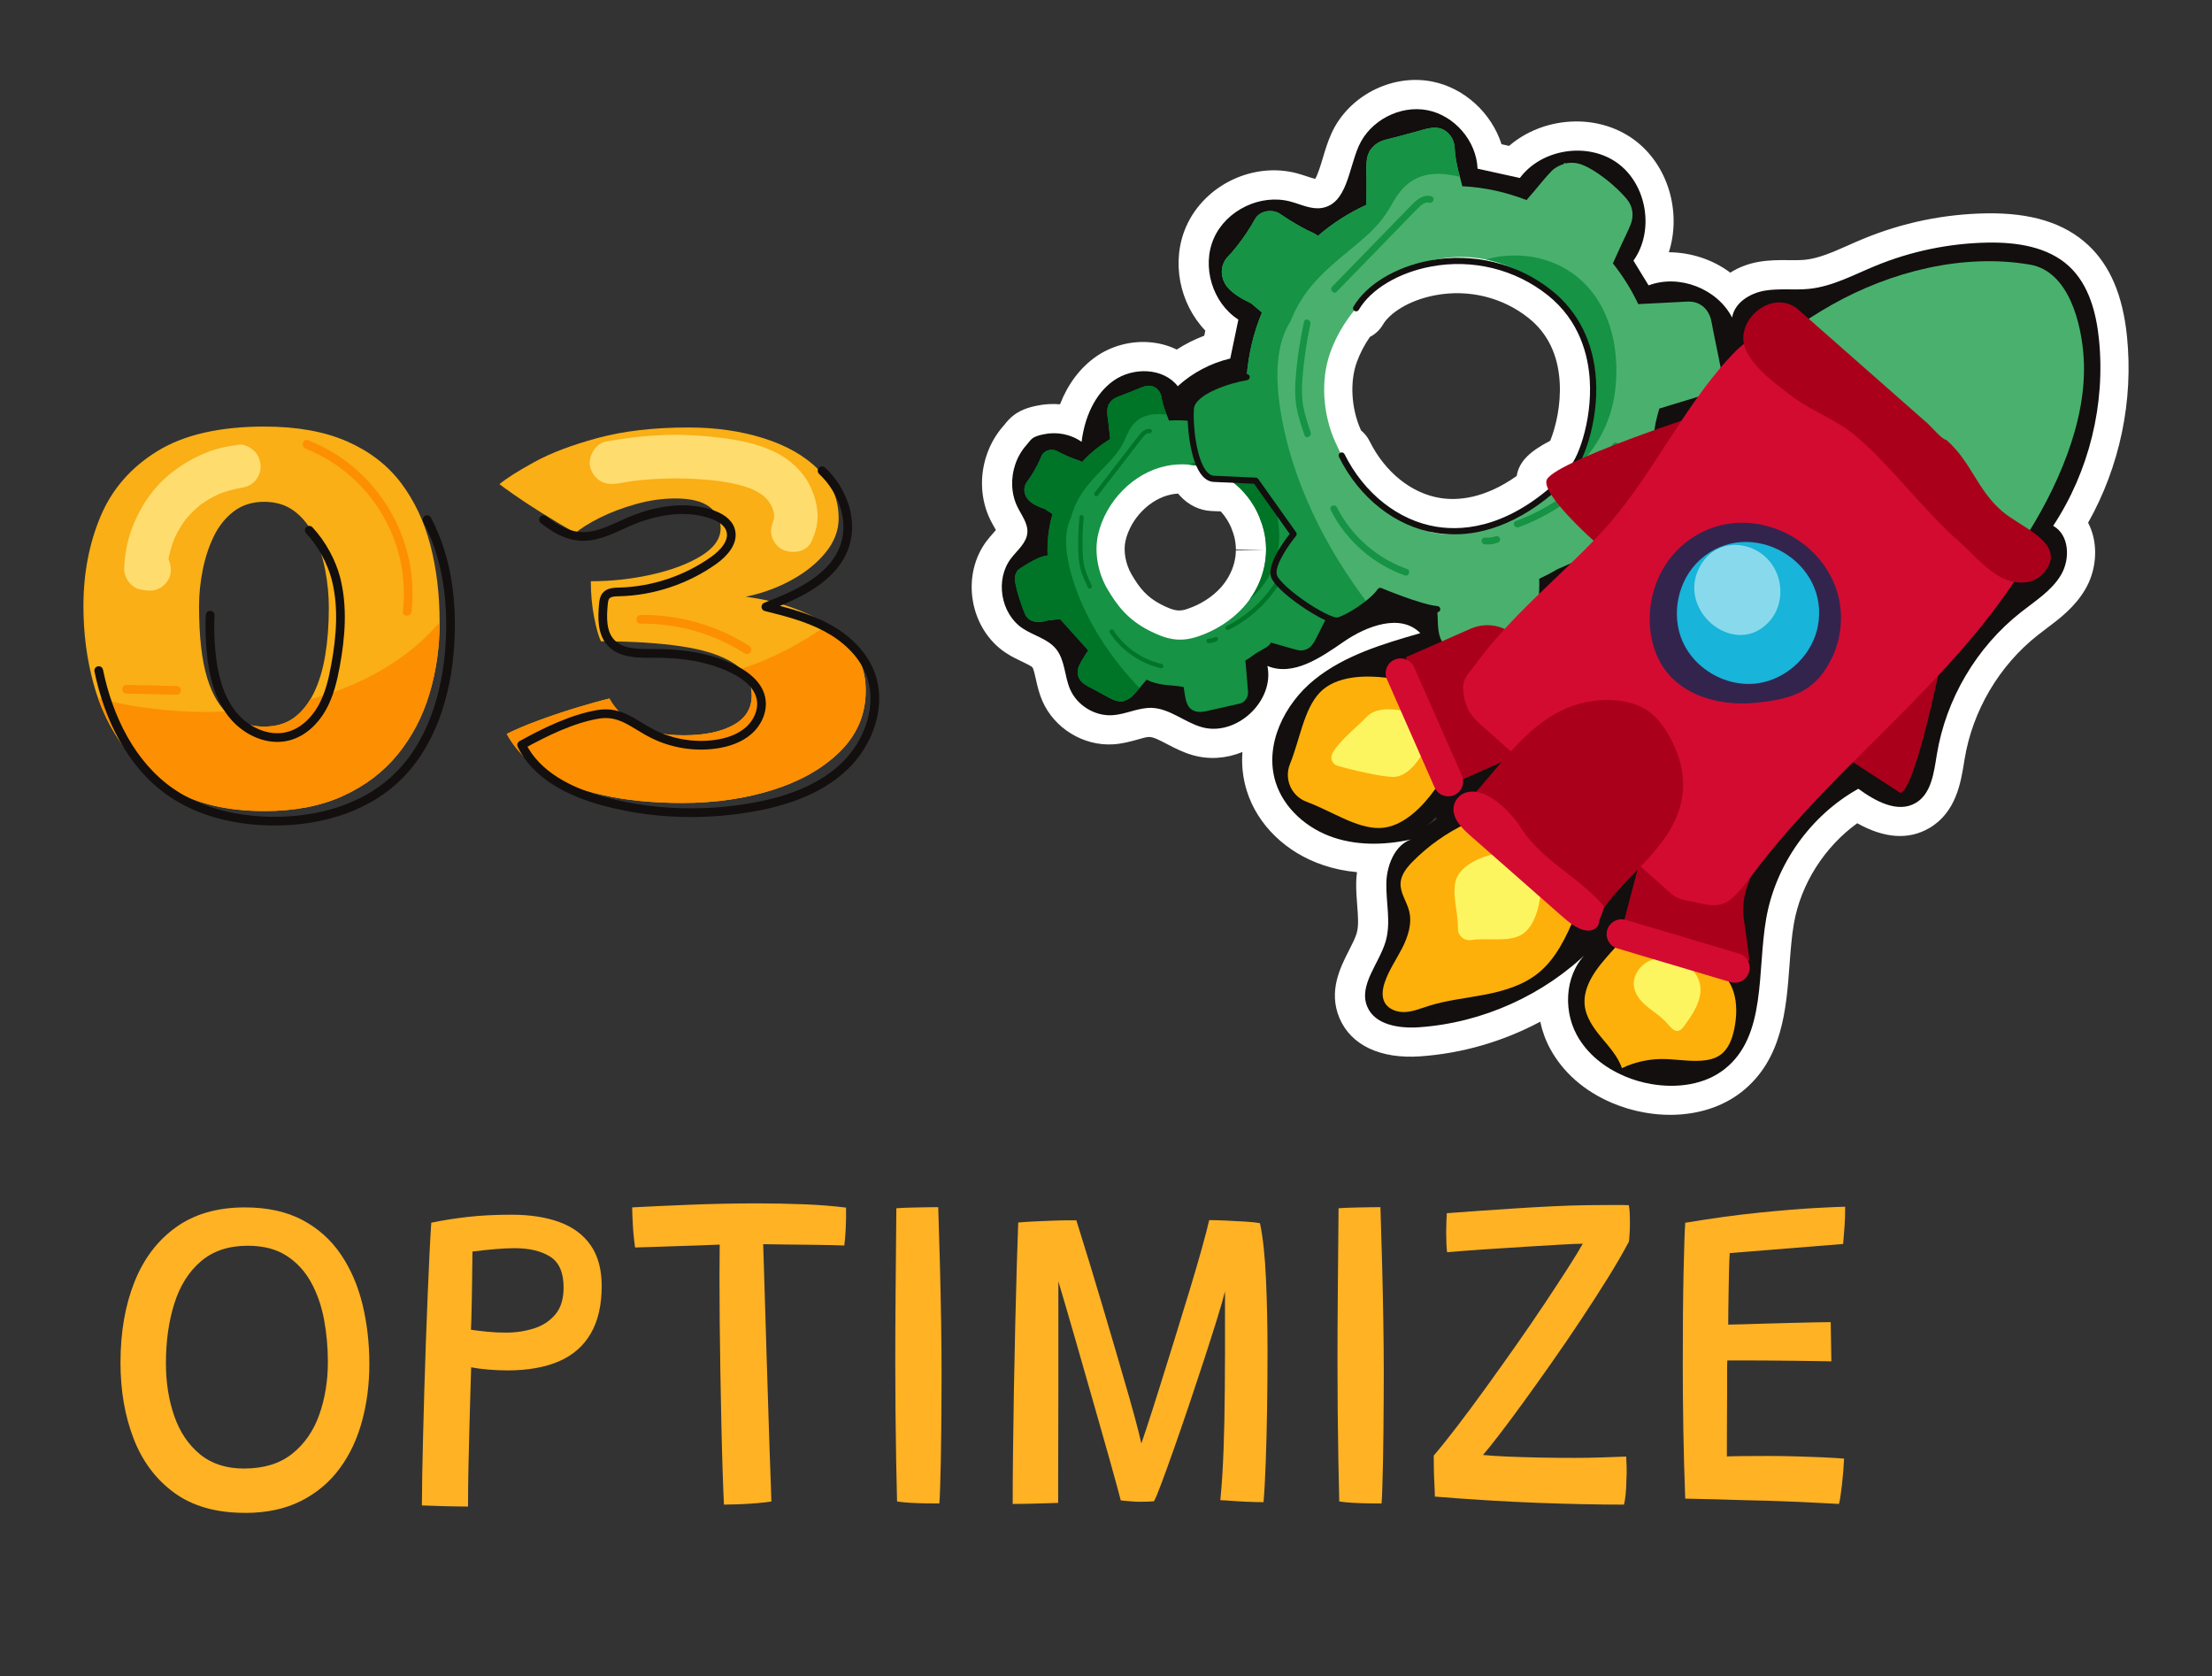 <?xml version="1.0" encoding="UTF-8"?>
<svg id="Layer_1" data-name="Layer 1" xmlns="http://www.w3.org/2000/svg" version="1.1" viewBox="0 0 814.56 617.11">
  <rect x="0" y="0" width="814.56" height="617.11" fill="#333333" stroke="none"/>
  <defs>
    <style>
      .cls-1 {
        fill: #ffb224;
      }

      .cls-1, .cls-2, .cls-3, .cls-4, .cls-5, .cls-6, .cls-7, .cls-8, .cls-9, .cls-10, .cls-11, .cls-12, .cls-13, .cls-14, .cls-15, .cls-16 {
        stroke-width: 0px;
      }

      .cls-2 {
        fill: #ffdc6e;
      }

      .cls-3 {
        fill: #fdb00a;
      }

      .cls-4 {
        fill: #18b4d9;
      }

      .cls-5 {
        fill: #49b16d;
      }

      .cls-6 {
        fill: #007427;
      }

      .cls-7 {
        fill: #fd8f02;
      }

      .cls-8 {
        fill: #169345;
      }

      .cls-9 {
        fill: #fdf560;
      }

      .cls-10 {
        fill: #120f0e;
      }

      .cls-11 {
        opacity: .49;
      }

      .cls-11, .cls-13 {
        fill: #fff;
      }

      .cls-12 {
        fill: #ab001c;
      }

      .cls-17 {
        fill: none;
        stroke: #120f0e;
        stroke-linecap: round;
        stroke-linejoin: round;
        stroke-width: 3.2px;
      }

      .cls-14 {
        fill: #f9af15;
      }

      .cls-15 {
        fill: #d30b31;
      }

      .cls-16 {
        fill: #33244e;
      }
    </style>
  </defs>
  <g>
    <path class="cls-13" d="M615.05,410.49c-3.03,0-6.13-.27-9.25-.81-4.22-.73-8.32-1.94-12.19-3.59-10.16-4.31-18.04-11.21-22.78-19.96-1.71-3.15-2.91-6.51-3.64-9.94-13.61,7.27-28.68,11.68-44.19,12.76-14.7,1.03-25.54-4.12-29.75-14.1-4.16-9.9.3-18.64,3.56-25.02,1.19-2.33,2.31-4.52,2.81-6.3.75-2.64.48-6.1.17-10.1-.21-2.75-.44-5.6-.37-8.65.03-1.2.12-2.42.29-3.65-4.29-.39-8.39-1.24-12.3-2.54-13.79-4.58-24.37-14.84-28.29-27.44-1.49-4.79-1.95-9.59-1.6-14.26-5.9,2.42-12.29,2.88-18.32,1.16-3.64-1.04-6.73-2.66-9.45-4.08-2.49-1.3-4.84-2.54-6.32-2.59-1.13-.12-2.9.47-4.69.97-2.56.71-5.46,1.51-8.83,1.72-10.97.67-21.66-5.9-26.05-15.95-1.25-2.87-1.86-5.61-2.4-8.03-.34-1.52-.85-3.81-1.27-4.35-.43-.52-2.47-1.48-3.82-2.13-1.87-.89-3.99-1.89-6.12-3.32-6.31-4.21-10.69-11.19-12.02-19.14-1.33-7.95.55-15.97,5.14-22.01.77-1.01,1.62-1.98,2.48-2.96.26-.3.58-.66.88-1.01-.19-.34-.39-.69-.55-.99-.5-.89-1-1.78-1.45-2.68-3.62-7.29-4.11-16.07-1.35-24.09,1.36-3.98,3.53-7.7,6.27-10.74l.28-.35c.74-.92,1.86-2.32,3.55-3.57,2.99-2.21,6.38-2.95,8.2-3.34,2.88-.62,5.81-.79,8.67-.54,2.85-7.37,7.34-13.38,13.17-17.5,5.47-3.86,12.49-5.85,19.36-5.38,3.78.24,7.31,1.18,10.45,2.72,3.19-2.05,6.58-3.76,10.13-5.1l.39-1.88c-9.52-9.95-12.7-25.46-7.05-38.31,6.72-15.27,24.6-23.88,40.74-19.62,1.26.34,2.51.75,3.76,1.16.92.31,2.22.74,3.01.91.96-1.49,2.09-5.28,2.8-7.64.88-2.93,1.79-5.96,3.11-8.92,6.18-13.87,22.09-22.18,37.02-19.31,12.04,2.32,21.99,11.63,25.7,23.11l2.78.61c12.49-10.78,32.29-12.25,45.89-2.37,12.75,9.28,17.66,26.84,12.93,41.53,8.08.07,16.17,2.65,22.63,7.52,3.02-1.92,6.55-3.3,10.39-3.97,4-.7,7.79-.68,11.16-.64,2.19.02,4.28.04,6.09-.15,4.98-.52,10.23-2.84,15.78-5.3,1.81-.8,3.61-1.6,5.43-2.35,14.47-5.99,29.75-9.16,45.42-9.43,16.49-.27,28.77,3.53,37.5,11.66,8.09,7.54,12.77,18.53,14.31,33.59h0c2.43,23.81-2.64,47.89-14.31,68.67.72,1.38,1.3,2.86,1.73,4.43,1.8,6.59.74,14.13-2.82,20.16-3.87,6.56-9.49,10.78-14.45,14.5-1,.75-2.01,1.51-2.98,2.28-14.22,11.19-24.05,27.85-26.97,45.71l-.19,1.16c-1.17,7.32-2.94,18.38-12.73,24.14-7.61,4.47-16.54,3.89-26.61-1.74-12.04,8.69-20.77,22.35-23.32,36.91-.82,4.69-1.2,9.81-1.61,15.23-1.21,16.38-2.59,34.95-17.67,46.81-7.01,5.51-16.26,8.42-26.26,8.42ZM575.97,343.71l15.09,15.25c-3.71,3.88-4.32,11.48-1.36,16.95,2.36,4.36,6.73,8.06,12.29,10.42,2.37,1.01,4.89,1.75,7.49,2.2,7.45,1.29,14.22.08,18.57-3.34,7.64-6.01,8.52-17.83,9.53-31.52.42-5.7.86-11.6,1.87-17.35,4.06-23.16,18.74-43.84,39.27-55.31l6-3.35,5.55,4.05c6.98,5.09,9.41,4.64,9.42,4.63,1.07-.91,1.95-6.39,2.37-9.01l.2-1.23c3.78-23.1,16.49-44.65,34.88-59.12,1.1-.87,2.23-1.72,3.36-2.57,3.68-2.77,7.16-5.38,8.85-8.25.7-1.19.8-2.73.63-3.48l-9.63-5.33,6.38-9.68c11.79-17.89,17.31-40.37,15.14-61.69h0c-.97-9.52-3.52-16.27-7.59-20.06-4.4-4.1-11.96-6.04-22.5-5.9-12.78.22-25.77,2.92-37.58,7.81-1.65.68-3.3,1.41-4.95,2.14-6.51,2.88-13.89,6.14-22.22,7.02-3.03.32-5.95.3-8.53.27-2.68-.02-5.19-.04-7.26.32-1.6.28-2.81,1-3.25,1.41l-5.12,31.78-14.95-28.94c-3.01-5.82-11.33-9.02-17.46-6.73l-8.3,3.11-13.9-22.71,4.11-5.77c4.38-6.16,2.68-16.56-3.43-21.01-6.11-4.45-16.53-2.86-21.04,3.2l-4.14,5.56-30.43-6.69-.33-8.28c-.21-5.21-4.71-10.44-9.83-11.43-5.15-.96-11.24,2.21-13.36,6.98-.76,1.71-1.44,3.96-2.16,6.35-2.43,8.11-6.11,20.36-19.29,22.7-5.58,1-10.38-.61-13.88-1.78-.82-.27-1.64-.56-2.46-.77-5.87-1.55-13.15,1.96-15.59,7.51-2.44,5.55-.1,13.29,5,16.57l6.23,3.99-5.91,28.26-6.65,1.56c-5.41,1.27-10.44,3.93-14.55,7.68l-8.56,7.81-7.14-9.13c-1.37-1.75-5.98-2.01-8.99.11-3.79,2.68-6.46,8.18-7.33,15.09l-.86,6.89c5.55-4.92,12.24-8.44,19.35-9.88,4.69-.95,9.5-1.04,14.27-.27.3.05.55.1.8.15l5.66,1.05,2.06,4.9c1.57.07,3.12.14,4.58.2l3.52.16,3.29,2.66c.53.45,1.03.88,1.52,1.33.36.33.62.56.88.81.76.73,1.48,1.48,2.18,2.26.2.23.36.42.52.62.49.57,1.03,1.23,1.55,1.91l.62.85c.5.69.91,1.29,1.3,1.9.18.29.4.64.62.99.39.65.77,1.32,1.12,1.98l.48.91c.52,1.04.98,2.05,1.4,3.09l.32.92c.53,1.36.99,2.74,1.4,4.24l.17.62c.38,1.47.69,3.06.9,4.68l.09.69c.18,1.63.27,3.21.27,4.74v.53c-.04,1.75-.16,3.39-.37,4.93l-.05.33c-.38,2.61-1.01,5.19-1.88,7.69v1.47l-1.31,1.86c-.49,1.1-1.03,2.18-1.61,3.24l-.16.3c-.85,1.51-1.79,2.99-2.82,4.4-1.05,1.44-2.09,2.71-3.16,3.87-.47.51-.94,1-1.43,1.49l6.67,2.77c4.05,1.71,11.98-3.78,17.77-7.77,16.25-11.2,32.32-11.89,42.09-1.91l12.57,12.83-17.26,4.99c-12.59,3.64-25.61,7.4-35.21,15.15-7.3,5.9-13.8,16.6-10.81,26.18,1.84,5.92,7.43,11.08,14.57,13.45,6.49,2.16,14.25,2.26,23.06.3l5.39,20.76c.14-.04.23-.1.26-.12-.66.48-1.93,3-2.01,6.11-.04,1.97.13,4.16.31,6.49.41,5.29.88,11.29-.92,17.63-1.08,3.79-2.81,7.2-4.35,10.2-1.07,2.09-2.83,5.53-2.88,6.84.81.55,3.69,1.41,8.46,1.1,19.95-1.39,39.8-10.07,54.46-23.82ZM423.31,249.9c.3,0,.61,0,.92.02,6.33.24,11.39,2.9,15.46,5.03,1.99,1.04,3.86,2.02,5.38,2.46,2.27.66,5.26-.37,7.63-2.58,2.38-2.21,3.61-5.13,3.12-7.43l-1.57-7.5c-3.07,1.83-6.36,3.36-9.81,4.54h0c-11.23,3.85-19.46.96-26.68-2.75-10.53-5.41-15.85-12.86-19.68-19.44-4.94-8.49-6.64-18.96-4.54-28,1.35-5.82,3.98-11.31,7.52-16.1l-9.41-6.72c-1.46-1.04-3.57-1.43-5.49-1.01-.02,0-.03,0-.05.01-.18.21-.35.42-.53.62-.82.91-1.49,2.07-1.93,3.35-.89,2.6-.79,5.44.28,7.58.28.56.59,1.1.9,1.65,1.7,3.01,4.28,7.56,3.78,13.47-.54,6.36-4.27,10.56-6.75,13.35-.5.56-1.01,1.12-1.45,1.7-1.01,1.33-1.4,3.37-1.05,5.47s1.39,3.9,2.77,4.83c.84.56,2.08,1.15,3.4,1.78,3.48,1.65,7.81,3.71,11.27,7.98,3.61,4.44,4.7,9.31,5.57,13.22.36,1.62.7,3.14,1.12,4.11.79,1.8,3.09,3.24,5.08,3.11,1.11-.07,2.7-.51,4.38-.97,2.84-.79,6.33-1.76,10.32-1.76ZM433.83,181.74c-.84.05-1.68.16-2.52.33-7.83,1.59-14.91,8.75-16.84,17.03-.86,3.73,0,8.57,2.19,12.34,2.9,4.99,5.62,8.41,10.93,11.14,5.24,2.69,6.96,2.55,9.9,1.54h0c4.69-1.61,8.82-4.26,11.95-7.65.51-.56,1.03-1.2,1.59-1.97.48-.66.93-1.35,1.33-2.06l.12-.21c.4-.72.76-1.46,1.07-2.2l.06-.13c.6-1.48,1.03-3.01,1.27-4.58l.09-.6c.07-.53.12-1.28.13-2.08l10.74-.13-10.73-.17c0-.69-.04-1.44-.13-2.21l-.05-.34c-.1-.77-.24-1.49-.41-2.16l-.09-.29c-.23-.86-.48-1.6-.75-2.25-.13-.31-.25-.64-.36-.98-.16-.35-.32-.7-.5-1.04l-.25-.46c-.17-.33-.35-.64-.53-.95l-.31-.49c-.23-.35-.42-.64-.63-.92l-.36-.51c-.22-.28-.48-.6-.75-.91l-.39-.46s-.04-.04-.06-.07c-1.12-.05-2.25-.1-3.37-.14-4.46-.19-8.65-2.24-11.8-5.78-.2-.22-.39-.45-.58-.68ZM367.33,196.4h0ZM473.89,187.94l.02.08s-.02-.05-.02-.08ZM473.5,186.82c.03.07.06.14.09.21-.03-.07-.06-.14-.09-.21ZM385.08,170.67h0ZM535.05,205.2c-2.98,0-5.71-.25-8.16-.65-14.51-2.34-27.77-11.17-36.84-24.22l-1.67.84-4.81-9.72c-.79-1.59-1.55-3.22-2.28-4.89-5.63-12.85-6.35-27.93-1.93-40.32,2.37-6.64,5.94-12.91,10.61-18.64l6.63-8.14,1.04.81c6.76-6.13,16.22-10.65,26.93-12.67,18.36-3.43,37.18,1.17,51.62,12.65,14.96,11.89,18.91,27.87,19.57,39.18.68,11.41-1.65,24-6.22,33.68l-.36.69c-.41.73-.84,1.46-1.29,2.18l-1.65,2.66-2.82,1.35c-.57.28-1.1.53-1.57.77l1.06,2.3-6.28,5.3c-15.84,13.24-30.43,16.83-41.59,16.83ZM501.2,158.49c1.3,1.06,2.37,2.39,3.14,3.94,5.66,11.4,15.36,19.21,25.97,20.93,6.44,1.04,16.29.32,28.19-8.09.93-5.64,5.24-9.26,12.37-12.99,2.05-5.08,3.98-13.16,3.48-21.58-.6-10.1-4.46-18.06-11.5-23.64-9.57-7.61-22.06-10.66-34.3-8.36-10.06,1.89-16.93,6.78-19.27,10.79-1.18,2.03-2.88,3.57-4.83,4.57-2.06,2.99-3.69,6.14-4.85,9.39-2.55,7.15-2.01,16.77,1.37,24.51.08.18.15.35.23.53ZM490.75,108.65s-.02.03-.02.04c0-.01.02-.02.02-.04Z"/>
    <path class="cls-10" d="M598.16,396.21c-7.34-3.11-13.77-8.23-17.54-15.19-5.39-9.95-4.03-23.75,4.66-31-16.69,16.4-39.34,26.59-62.67,28.22-7.31.51-16.27-.81-19.11-7.56-3.35-7.96,4.45-15.91,6.81-24.22,1.96-6.91.04-14.26.21-21.43s3.87-15.5,10.99-16.37c-9.96,2.43-20.62,2.98-30.35-.25-9.73-3.23-18.38-10.66-21.43-20.44-4.25-13.64,3.2-28.75,14.32-37.73,11.12-8.98,25.25-13.15,38.98-17.11-7.21-7.36-19.69-2.72-28.17,3.13-8.48,5.85-18.63,12.91-28.14,8.95,2.7,12.95-11.49,26.15-24.21,22.52-6.34-1.81-11.73-6.83-18.31-7.08-4.95-.19-9.63,2.4-14.57,2.7-6.46.39-12.97-3.59-15.56-9.53-2.11-4.85-1.85-10.76-5.18-14.86-3.06-3.77-8.27-4.9-12.31-7.59-8.1-5.41-10.2-17.98-4.3-25.73,2.3-3.03,5.72-5.66,6.04-9.45.29-3.41-2.08-6.38-3.6-9.45-2.42-4.88-2.58-10.71-.82-15.83.89-2.59,2.27-5.01,4.1-7.05.7-.78,1.4-1.86,2.24-2.48,1.09-.81,2.77-1.18,4.07-1.46,4.77-1.03,9.99-.08,13.98,2.77,1.08-8.66,4.66-17.5,11.79-22.53,7.13-5.03,18.26-4.83,23.63,2.05,5.44-4.97,12.16-8.51,19.33-10.2,1-4.78,2-9.56,2.99-14.33-9.55-6.12-13.6-19.54-9.04-29.92,4.57-10.38,17.2-16.47,28.16-13.56,3.89,1.03,7.76,3.06,11.72,2.36,9.19-1.63,9.72-14.33,13.52-22.85,4.16-9.33,15.15-15.07,25.19-13.14s18.12,11.33,18.53,21.54c5.19,1.14,10.38,2.28,15.58,3.43,8.03-10.79,25.09-13.38,35.97-5.47,10.87,7.91,13.65,24.95,5.86,35.91,1.86,3.03,3.71,6.07,5.57,9.1,11.25-4.22,25.25,1.17,30.76,11.85.88-5.45,6.5-8.94,11.93-9.89,5.43-.95,11.03-.11,16.52-.69,8.53-.9,16.27-5.13,24.19-8.4,13.13-5.43,27.29-8.37,41.5-8.62,10.68-.18,22.18,1.5,30,8.78,7.22,6.73,9.95,17,10.95,26.83,2.44,23.92-3.62,48.61-16.86,68.68,5.95,3.29,6.35,12.18,2.9,18.04-3.45,5.85-9.48,9.59-14.82,13.8-16.31,12.84-27.58,31.93-30.93,52.41-1.08,6.61-1.99,14.38-7.77,17.78-6.64,3.91-14.91-.68-21.13-5.22-17.63,9.85-30.45,27.9-33.93,47.79-3.41,19.45.19,43.24-15.34,55.45-7.45,5.86-17.71,7.1-27.04,5.47-3.35-.58-6.68-1.55-9.83-2.89ZM600.28,344.99c.57.8.97,1.73,1.15,2.72.39,2.16-.3,4.37-1.84,5.92-.36.36-.71.73-1.04,1.11-2.53,2.83-4.92,5.52-6.58,8.43-1.29,2.27-1.9,4.38-1.77,6.09.22,2.76,2.44,5.78,4.59,8.38l1.06,1.27c1.54,1.83,3.18,3.79,4.64,6,3.58-1.05,7.32-1.62,11.03-1.67,2.51-.02,4.94.17,7.27.36,2.6.21,5.05.41,7.33.26,2.04-.15,3.02-.56,3.47-.89.61-.43,1.74-1.71,2.5-5.55.79-4,.75-7.43-.12-10.2-.23-.73-.57-1.43-1.06-2.2-1.51-2.36-1.4-5.41.28-7.64,1.38-1.84,3.6-2.79,5.8-2.67-.15-1.01-.07-2.04.24-3.01-.46-3.63-1.36-10.02-1.53-11.05-1.24-7.11-.1-12.41,2.13-18.66l.34-1.03c.23-.68.57-1.33,1-1.9l1.35-1.79c10.61-14.08,22.49-26.72,37.07-41.35,2.24-2.25,5.74-2.62,8.4-.9l11.82,7.66c1.81-4.75,4.89-14.72,9.36-35.34.26-1.18.83-2.27,1.65-3.15,11.52-12.34,20.18-23.03,27.23-33.64,1.5-2.25,4.2-3.39,6.87-2.87,3.74.74,4.87-1.24,5.35-2.09.21-.37.24-.55.24-.55-.03-.04-.45-1.34-4.82-4.32-2.96-2.02-3.81-6-1.93-9.06,5.69-9.26,10.01-18,13.21-26.73,4.34-11.85,6.23-22.87,5.64-32.76h0c-.58-9.63-4.22-26.4-14.21-28.12-21.22-3.66-46.13,1.41-68.37,13.91-2.64,1.49-5.36,3.14-8.29,5.05-2.52,1.64-5.83,1.41-8.1-.59l-3.77-3.31c-1.52-1.34-3.35-1.41-5.43-.21-2.14,1.24-4.15,3.9-3.64,6.4.51,2.51-.46,5.09-2.49,6.65-1.39,1.07-2.81,2.4-4.46,4.19-1.07,1.16-2.1,2.33-3.12,3.52-1.68,1.97-4.33,2.8-6.83,2.13-2.49-.66-4.39-2.7-4.87-5.24-.38-2-.79-4-1.21-6l-1.62-7.92c-.1-.47-.18-.97-.27-1.46-.16-.92-.35-1.95-.56-2.42-.35-.76-.73-.88-.94-.94-.34-.1-1.22-.05-2.08,0l-16.74.88c-2.66.08-5.25-1.37-6.41-3.84-2.3-4.87-5.17-9.48-8.52-13.69-1.57-1.97-1.9-4.66-.85-6.96l3.19-6.98c.39-.86.8-1.72,1.22-2.58.76-1.59,1.48-3.08,2.04-4.54.26-.66.26-1.35.01-1.89-.26-.58-1.26-1.61-1.92-2.29-1.92-1.99-4.01-3.82-6.22-5.44-1.73-1.27-3.99-2.82-6.07-3.58-.59-.21-1.22-.3-1.83-.21-.2.08-.4.15-.6.21-.67.2-1.17.47-1.5.8-1.35,1.36-2.65,2.92-4.01,4.57-.64.77-1.28,1.54-1.92,2.29l-2.99,3.48c-1.86,2.16-4.87,2.92-7.53,1.89-7.03-2.73-14.27-4.3-21.53-4.65-2.92-.14-5.42-2.17-6.16-5l-1.74-6.78c-.31-1.39-.64-2.83-.86-4.42-.21-1.46-.35-2.96-.46-4.45-.03-.41-.18-.68-.5-.92-.93.01-2.38.43-3.67.8-.51.15-1.01.29-1.5.42l-8.16,2.19c-.51.14-1.04.26-1.57.39-.94.23-1.92.46-2.46.7-.37.17-.65.4-.85.72-.03.05-.07.1-.1.15-.07.14-.09.2-.09.2-.26,1.29-.21,3.04-.17,4.89.02.86.04,1.71.04,2.54l-.04,8.72c-.01,2.61-1.54,4.97-3.91,6.06-2.98,1.37-5.86,2.94-8.57,4.67-2.69,1.72-5.29,3.66-7.74,5.76-2.42,2.09-5.97,2.17-8.49.21-.15-.12-.29-.24-.46-.34l-1.7-.78c-.08-.03-.16-.07-.23-.11l-.57-.29c-1.28-.66-2.49-1.31-3.68-1.99-2.25-1.28-4.53-2.71-6.78-4.26-2.14,3.76-4.54,7.32-7.15,10.59-.62.78-1.27,1.55-1.92,2.32l-1.1,1.19c-.24.25-.51.5-.71.77-.19.27-.39.68-.15,1.37.03.09.06.19.09.29.09.19.18.35.27.46,1.46,1.71,4.05,3.07,6.4,4.18.53.25,1.02.57,1.47.94l4.09,3.45c2.24,1.89,2.99,5.02,1.86,7.72-2.69,6.41-4.37,13.35-5,20.62-.15,1.79-1.02,3.45-2.41,4.59-1.17.97-2.63,1.5-4.14,1.53-6.26,1.07-14.38,4.56-15.31,6.67.02.19-.05,1.39.04,3.53.08,1.92-.67,3.79-2.06,5.12-1.39,1.33-3.29,1.99-5.21,1.84-2.11-.18-4.04-.21-5.91-.08-2.92.13-5.63-1.54-6.69-4.27l-1.32-3.39c-.03-.08-.07-.17-.09-.25l-.2-.57c-.33-.95-.66-1.9-.91-2.88-.06-.24-.12-.48-.18-.72l-5.6,2.22c-.32.13-.67.25-1.02.38-.13.05-.27.09-.4.14.05.49.13,1.06.2,1.62.08.56.15,1.11.21,1.65l.6,5.47c.28,2.59-.96,5.12-3.2,6.47-3.31,2-6.31,4.45-8.91,7.26-2.16,2.34-5.67,2.83-8.4,1.19-.02-.01,0-.01.07.01l-1.02-.34c-.09-.03-.19-.07-.29-.1l-.36-.13c-.84-.31-1.67-.65-2.5-1-.79-.34-1.59-.7-2.39-1.08-.84,1.75-1.78,3.45-2.79,5.07-.37.59-.73,1.14-1.1,1.68-.02.02-.04.06-.07.1.85.44,1.88.79,2.42.97.56.19,1.08.45,1.57.77l2.81,1.87c2.44,1.62,3.54,4.64,2.72,7.45-1.22,4.2-1.75,8.61-1.56,13.11.15,3.69-2.7,6.8-6.38,6.98-.84.15-3.2,1.37-5.49,2.83.44,2.16,1.66,5.89,2.52,8.16.09-.02.18-.04.27-.06l.24-.1c.72-.26,1.47-.41,2.24-.42.28,0,.56-.02.86-.07.13-.02.4-.05.77-.09.48-.06,1.26-.14,1.79-.22,2.3-.35,4.6.48,6.12,2.22l10.33,11.5c2.07,2.3,2.29,5.73.54,8.28-.68.99-1.35,1.99-1.95,3.03-.1.17-.22.38-.34.58.09.05.19.11.31.17l7.49,4.07c.26.14.46.24.62.31.1-.12.31-.33.62-.68l4.09-4.81c1.99-2.35,5.33-3.03,8.09-1.67,1.28.63,2.7,1.04,4.33,1.23.78.09,1.56.16,2.35.23.82.07,1.64.14,2.46.23.49.06,1.01.14,1.52.23.24.04.47.09.71.11,2.93.32,5.31,2.52,5.86,5.41.04.21.08.41.1.58.12.61.22,1.25.31,1.9.05.32.1.7.17,1.07,2.62-.56,5.22-1.16,7.83-1.77l1.85-.42-.79-8.96c-.33-2.61.89-5.18,3.13-6.56,1.25-.77,2.34-1.52,3.34-2.28.23-.17.46-.33.7-.47l3.33-1.94c1.6-2.38,4.77-3.52,7.54-2.66l8.2,2.32c.07.02.14.04.21.07.61-1.07,1.17-2.21,1.75-3.41.39-.79.78-1.58,1.18-2.36l.85-1.6c1.67-3.12,5.48-4.41,8.7-2.95.63.29,1.08.46,1.38.56,2.63-1.07,8.84-5.03,11.19-8,1.86-2.35,5.04-3.18,7.81-2.05,7.81,3.2,14.96,5.54,18.11,5.93h.01c3.5,0,6.44,2.71,6.69,6.24.06.85.09,1.74.12,2.64.06,1.82.12,3.71.5,4.83.05.16.11.29.18.41.94,1.65,1.13,3.62.53,5.42-.59,1.8-1.93,3.26-3.66,4.03l-10.14,4.47c-.24.34-.5.66-.8.96-1.47,1.45-3.48,2.13-5.47,1.89,0,1.56-.55,3.09-1.59,4.32-1.51,1.78-3.82,2.64-6.13,2.3-.08-.01-.21-.04-.34-.06-8.68-1.01-15.34.26-18.37,3.48-2.86,3.03-4.53,8.53-6.3,14.35-.98,3.24-1.99,6.58-3.31,9.83-.4,1-.39,2.08.03,3.04.42.96,1.21,1.7,2.22,2.08,3.28,1.22,6.44,2.73,9.49,4.19,5.42,2.59,10.54,5.04,14.68,5.04.06,0,.12,0,.18,0,4.44-.07,9.87-4.14,14.94-11.18.09-.14.17-.28.26-.41,1.32-1.9,3.56-3,5.82-2.87,1.25.06,2.43.46,3.44,1.14.57-1.78,1.88-3.3,3.68-4.09l14.16-6.24c2.86-1.26,6.22-.38,8.09,2.13,1.87,2.51,1.75,5.98-.28,8.36l-2.75,3.24c-2.21,2.61-4.42,5.22-6.7,7.78-1.48,1.66-3.68,2.47-5.91,2.18-.29-.04-.49-.03-.62,0,.09.26.35.83,1.13,1.75,1.32,1.56,1.86,3.64,1.46,5.65-.4,2.01-1.7,3.72-3.51,4.66-6.01,3.09-11.38,6.99-15.96,11.61-2.25,2.26-2.62,3.28-2.64,3.69-.04.66.6,2.1,1.16,3.38.61,1.4,1.31,2.99,1.78,4.81,1.44,5.58.42,11.64-3.11,18.51-.74,1.44-1.55,2.87-2.37,4.29-1.48,2.6-2.89,5.05-3.68,7.48-.29.9-.36,1.47-.38,1.78.28.09.7.17,1.23.16,1.39-.07,3.13-.66,4.96-1.28.58-.2,1.17-.4,1.75-.58,5.2-1.66,10.44-2.52,15.5-3.35,2.07-.34,4.14-.68,6.19-1.07,5.23-1,11.85-2.65,16.68-6.53,4.78-3.83,7.84-9.79,10.43-15.66.81-1.84,2.41-3.22,4.34-3.75,1.93-.54,4.01-.18,5.65.97.18.13.35.26.52.39l.07.05c.06-.16.13-.31.19-.47.2-.49.43-1.01.55-1.46.17-.97.53-1.78,1.1-2.58,3.68-5.25,8.04-9.75,12.26-14.11l.9-.93c2.14-2.21,5.5-2.69,8.16-1.16,2.66,1.53,3.95,4.67,3.13,7.62-.25.89-.49,1.78-.73,2.68-1.36,5.18-2.72,10.37-4.07,15.57-.59,2.28-2.3,4-4.4,4.69ZM639.18,355.18h0s0,0,0,0ZM584.95,335.96h0ZM528.8,300.78c-1.08,1.16-2.23,2.28-3.45,3.35,1.19-.85,2.42-1.67,3.67-2.45-.08-.3-.15-.6-.22-.9ZM541.77,298.25s0,0,0,0t0,0ZM695.88,286.78h0ZM509.34,256.18l.13.02-.13-.02ZM455.16,252.49h-.03s.03,0,.03,0ZM462.96,232.53s0,0-.01,0h.01ZM380.43,212.83,395.09,175.87s.09.03.14.05l-.14-.05ZM458.49,144.41s.02,0,.04,0c-.01,0-.03,0-.04,0ZM566.75,225.41c-.91,0-1.84-.19-2.71-.57-2.5-1.11-4.07-3.61-3.99-6.34l.1-3.25c.01-.36,0-.86-.02-1.37v-.61c-.07-2.65,1.44-5.09,3.84-6.22,2.26-1.06,4.22-2.09,6.01-3.17.25-.15.5-.28.76-.39l5.02-2.2c2.97-1.3,6.45-.29,8.26,2.41,1.81,2.69,1.43,6.29-.9,8.55-2.06,2-4.13,3.99-6.2,5.97-1.84,1.77-3.68,3.53-5.51,5.3-1.28,1.24-2.96,1.89-4.67,1.89ZM575.1,180.37h0ZM496.59,172.69s0,0,0,0c0,0,0,0,0,0ZM609.18,165.09c-1.57,0-3.12-.55-4.35-1.6-1.82-1.56-2.68-3.97-2.24-6.33l.19-.97c.1-.5.2-1,.28-1.51.03-.17.06-.34.09-.5.45-2.04.94-3.9,1.48-5.68.65-2.14,2.32-3.81,4.46-4.46l14.22-4.34c2.76-.84,5.74.17,7.41,2.5,1.68,2.34,1.68,5.48,0,7.82-1.95,2.71-3.89,5.53-5.92,8.6-.82,1.23-2.03,2.16-3.43,2.64-2.91.99-6.3,2.16-9.92,3.45-.73.26-1.49.39-2.25.39Z"/>
    <g>
      <g>
        <path class="cls-8" d="M401.1,252.93c2.5,1.36,5,2.72,7.5,4.07,1.39.76,2.96,1.39,4.58,1.22.04,0,.08-.02.13-.03l.32.18.2-.3c1.81-.41,3.1-1.57,4.31-2.99,1.36-1.61,2.73-3.21,4.09-4.82,2.02,1,4.2,1.61,6.52,1.88,1.62.19,3.24.29,4.85.47.73.08,1.5.26,2.25.34.05.29.1.55.11.59.36,1.86.47,4.06,1.28,5.77,1.31,2.77,3.92,3.17,6.62,2.61,4.28-.9,8.53-1.93,12.79-2.89,1.74-.39,3.08-2.44,2.94-4.18-.19-2.33-.38-4.66-.57-7-.09-1.05-.17-2.1-.26-3.15-.03-.38-.12-.92-.19-1.46,1.34-.83,2.65-1.7,3.89-2.65,1.3-.76,2.59-1.51,3.89-2.27.81-.47,1.32-1.07,1.63-1.72,0,0,0,0,.01,0,2.59.73,5.18,1.47,7.77,2.2,1.53.43,2.99.97,4.6.54,1.5-.4,2.58-1.35,3.39-2.68,1.31-2.16,2.35-4.54,3.51-6.78,1.28-2.47,2.9-5,2.71-7.9-.17-2.59-1.74-4.98-3.71-6.59-.99-.81-2.11-1.44-3.12-2.22-.15-.11-.84-.66-.9-.72-.35-.38-.5-.7-.58-.88-.54-1.22-.64-2.55-.63-3.94.12-1.14.2-2.29.24-3.44.12-1.12.27-2.24.48-3.35l9.14-3.98c1.52-.66,2.85-1.16,3.71-2.7.79-1.43.68-2.87.22-4.36-.59-1.9-1.23-3.79-1.85-5.68-.32-.98-.64-1.96-.95-2.94-.35-1.07-.61-2.26-1.19-3.23-.79-1.32-2-2.23-3.54-2.51-1.13-.2-2.16.05-3.27.24l-9.89,1.66c-1.98-3.19-4.31-6.11-6.92-8.72.5-1.53,1-3.06,1.49-4.6.53-1.63,1.16-3.27,1.6-4.93.39-1.49.2-3.09-.59-4.42-.56-.94-1.46-1.69-2.3-2.38-1.52-1.25-3.17-2.39-4.88-3.37-1.6-.91-3.37-1.81-5.17-2.24-1.25-.3-2.53-.23-3.7.17l-.22-.12-.23.35c-.98.42-1.87,1.02-2.56,1.89-1.23,1.57-2.28,3.32-3.4,4.97-.54.8-1.08,1.6-1.62,2.4-4.89-1.28-10-1.83-15.16-1.49l-1.32-3.4c-.34-.98-.7-1.94-.96-2.94-.21-.83-.39-1.67-.55-2.51-.28-1.45-1.13-2.66-2.42-3.4-2.27-1.3-4.67.03-6.81.88-1.65.65-3.3,1.3-4.95,1.96-1,.4-2.15.73-3.07,1.29-.94.56-1.64,1.34-2.1,2.27l-.16.05.04.2c-.2.46-.34.95-.39,1.48-.15,1.8.26,3.7.46,5.5.2,1.82.4,3.64.6,5.46-3.88,2.35-7.36,5.19-10.37,8.45-.36-.22-.73-.43-1.17-.57-.38-.12-.76-.25-1.14-.38,0,0-.01,0-.02,0-.12-.05-.25-.09-.38-.14-.75-.28-1.5-.58-2.24-.89-1.48-.63-2.92-1.33-4.34-2.08-1.88-1-4.76-.24-5.62,1.83-.99,2.38-2.17,4.68-3.54,6.87-.31.5-.64.99-.97,1.48-.03.05-.07.1-.14.19-.34.47-.77.97-1.04,1.47-.85,1.54-.82,3.24-.12,4.72l-.04.07.09.06c.29.58.67,1.12,1.17,1.59,1.6,1.5,3.74,2.36,5.83,3.07l2.81,1.87c-1.43,4.9-2.04,10.06-1.82,15.27-3.82.18-11.06,5.42-11.06,5.42,0,0-.7,1.31-.89,2.01-.79,2.91,3.49,14.02,3.8,14.54.7,1.17,1.94,2.13,3.31,2.35,1.52.25,3.13.13,4.6-.34.15-.05.28-.11.42-.16.58,0,1.17-.05,1.8-.14.21-.03,1.7-.18,2.58-.32.09.1.18.19.27.29.49.55.99,1.1,1.48,1.65,2.89,3.21,5.77,6.43,8.66,9.64-.78,1.13-1.53,2.28-2.22,3.47-.97,1.69-1.96,3.39-1.61,5.42.06.35.16.66.27.96l-.02.05.06.04c.7,1.69,2.23,2.65,3.87,3.54ZM407.76,216.84c-3.35-5.76-4.93-13.43-3.36-20.17,2.81-12.06,12.99-22.66,25.16-25.12,14.42-2.92,28.85,5.52,34.29,19.01.05.15.07.3.14.45,4.65,11.21,1.89,23.89-6.26,32.74-4.45,4.83-10.17,8.4-16.36,10.53-6.78,2.33-11.68,1.25-18.29-2.15-7.55-3.88-11.62-8.95-15.3-15.28Z"/>
        <path class="cls-6" d="M401.1,252.93c2.5,1.36,5,2.72,7.5,4.07,1.39.76,2.96,1.39,4.58,1.22.04,0,.08-.02.13-.03l.32.18.2-.3c1.81-.41,3.1-1.57,4.31-2.99l1.45-1.71c-2.65-2.8-5.19-5.71-7.59-8.74-7.24-9.15-13.3-19.71-16.82-30.87-2.15-6.83-4.19-16.33-.78-23.24.83-3.19,2.23-6.24,4.04-8.97,3.22-4.85,7.55-8.63,11.38-12.97,2.02-2.29,3.56-4.67,4.74-7.49.81-1.94,1.79-3.92,3.29-5.42,3.16-3.17,7.31-3.48,11.49-3.02.07-.05.14-.09.21-.14l-.43-1.1c-.34-.98-.7-1.94-.96-2.94-.21-.83-.39-1.67-.55-2.51-.28-1.45-1.13-2.66-2.42-3.4-2.27-1.3-4.67.03-6.81.87-1.65.65-3.3,1.3-4.95,1.96-1,.4-2.15.73-3.07,1.29-.94.56-1.64,1.34-2.1,2.27l-.16.05.04.2c-.2.46-.34.95-.39,1.48-.15,1.8.26,3.7.46,5.5.2,1.82.4,3.64.6,5.46-3.88,2.35-7.36,5.19-10.37,8.45-.36-.22-.73-.43-1.17-.57-.38-.12-.76-.25-1.14-.38,0,0-.01,0-.02,0-.12-.05-.25-.09-.38-.14-.75-.28-1.5-.58-2.24-.89-1.48-.63-2.92-1.33-4.34-2.08-1.88-1-4.76-.24-5.62,1.83-.99,2.38-2.17,4.68-3.54,6.87-.31.5-.64.99-.97,1.48-.03.05-.07.1-.14.19-.34.47-.77.97-1.04,1.48-.85,1.54-.82,3.24-.12,4.71l-.04.07.09.06c.29.58.67,1.12,1.17,1.59,1.6,1.5,3.74,2.36,5.83,3.07l2.81,1.87c-1.43,4.9-2.04,10.06-1.82,15.27-3.82.18-11.06,5.42-11.06,5.42,0,0-.7,1.31-.89,2.01-.79,2.91,3.49,14.02,3.8,14.54.7,1.17,1.94,2.13,3.31,2.35,1.52.25,3.13.13,4.6-.34.15-.05.28-.11.42-.16.58,0,1.17-.05,1.8-.14.21-.03,1.7-.18,2.58-.32.09.1.18.19.27.29.49.55.99,1.1,1.48,1.65,2.89,3.21,5.77,6.43,8.66,9.64-.78,1.13-1.53,2.28-2.22,3.47-.97,1.69-1.96,3.39-1.61,5.42.06.35.16.66.27.96l-.02.05.06.04c.7,1.69,2.23,2.65,3.87,3.54Z"/>
        <path class="cls-6" d="M471.07,197.92c.05-7.93-2.23-16.36-7.92-22.15-5.77-5.87-14.06-7.74-21.99-5.81-1.17.29-2.27.67-3.32,1.12,11.37.99,21.61,8.59,26,19.47.05.15.07.3.14.45,4.16,10.04,2.37,21.24-3.9,29.83.83-.72,1.63-1.46,2.39-2.24,5.44-5.6,8.54-12.84,8.59-20.67Z"/>
        <path class="cls-6" d="M404.27,182.45c3.2-4.15,6.4-8.29,9.6-12.43,1.56-2.02,3.12-4.04,4.68-6.06.76-.99,1.5-1.99,2.29-2.96.58-.71,1.38-1.65,2.4-1.5.99.14,1.33-1.4.33-1.54-2.12-.3-3.45,1.41-4.62,2.92-1.76,2.28-3.52,4.56-5.28,6.84-3.52,4.56-7.04,9.12-10.56,13.68-.61.79.54,1.86,1.16,1.06Z"/>
        <path class="cls-6" d="M401.98,215.54c-.88-1.88-1.77-3.78-2.37-5.77-.62-2.03-.84-4.12-.92-6.24-.18-4.31-.04-8.64.38-12.94.1-.99-1.44-1.34-1.54-.33-.44,4.55-.62,9.13-.4,13.69.1,2.12.36,4.24.98,6.28.65,2.12,1.6,4.14,2.55,6.14.43.91,1.76.07,1.33-.84Z"/>
        <path class="cls-6" d="M427.48,246.02c.99.23,1.32-1.31.33-1.54-7.27-1.68-13.71-6.15-17.81-12.38-.56-.85-1.89,0-1.33.84,4.33,6.58,11.13,11.31,18.81,13.08Z"/>
        <path class="cls-6" d="M452.45,231.91c9-4.52,16.39-11.94,20.9-20.95.45-.9-.95-1.62-1.4-.71-4.39,8.77-11.57,15.93-20.34,20.33-.9.45-.06,1.78.84,1.33Z"/>
        <path class="cls-6" d="M445.07,236.77c1.07,0,2.12-.29,3.07-.8.17-.09.31-.32.35-.5.04-.19,0-.43-.1-.58-.26-.37-.69-.45-1.08-.25-.05.03-.11.05-.16.08-.42.19-.86.32-1.31.4-.27.04-.55.07-.83.07-.41,0-.78.41-.75.82.04.44.38.75.82.75Z"/>
      </g>
      <g>
        <path class="cls-5" d="M474.47,217.97c3.7,2.59,7.39,5.19,11.09,7.78,2.06,1.44,4.42,2.73,7,2.76.07,0,.13-.02.21-.03l.47.34.37-.44c2.92-.31,5.17-1.91,7.33-3.94,2.44-2.28,4.89-4.57,7.33-6.85,3,1.94,6.33,3.29,9.93,4.15,2.51.6,5.06,1.04,7.57,1.62,1.14.26,2.32.69,3.48.95.03.47.06.89.06.95.23,2.99,0,6.49.97,9.33,1.57,4.6,5.61,5.71,9.97,5.31,6.91-.64,13.8-1.5,20.69-2.25,2.81-.3,5.29-3.3,5.38-6.06.12-3.71.24-7.42.36-11.14.06-1.67.11-3.34.17-5.01.02-.61-.02-1.48-.03-2.33,2.27-1.06,4.48-2.21,6.61-3.48,2.18-.96,4.37-1.91,6.55-2.87,1.35-.59,2.28-1.45,2.88-2.43,0,0,0,0,.02.01,3.95,1.63,7.9,3.25,11.85,4.88,2.34.96,4.54,2.07,7.16,1.68,2.43-.37,4.32-1.67,5.82-3.61,2.46-3.17,4.53-6.73,6.76-10.06,2.46-3.67,5.48-7.36,5.7-11.96.19-4.12-1.84-8.16-4.65-11.07-1.41-1.46-3.07-2.66-4.52-4.06-.22-.21-1.2-1.19-1.29-1.3-.49-.66-.66-1.2-.75-1.5-.63-2.02-.55-4.14-.27-6.32.39-1.78.73-3.57,1-5.38.39-1.75.83-3.48,1.35-5.2l15.13-4.62c2.52-.77,4.7-1.31,6.34-3.59,1.51-2.1,1.59-4.4,1.13-6.83-.59-3.1-1.26-6.19-1.88-9.29-.32-1.6-.65-3.2-.97-4.81-.36-1.75-.56-3.68-1.3-5.32-1.01-2.23-2.75-3.88-5.12-4.6-1.74-.52-3.42-.31-5.2-.22l-15.89.82c-2.55-5.39-5.69-10.42-9.34-15.01,1.06-2.33,2.12-4.65,3.18-6.98,1.13-2.48,2.43-4.94,3.41-7.49.88-2.29.88-4.84-.14-7.09-.72-1.58-2-2.93-3.19-4.17-2.17-2.25-4.56-4.35-7.09-6.19-2.35-1.72-4.99-3.47-7.74-4.47-1.91-.7-3.95-.82-5.87-.41l-.32-.23-.42.5c-1.61.48-3.14,1.27-4.37,2.52-2.23,2.25-4.2,4.81-6.26,7.22-1,1.16-2,2.33-2.99,3.49-7.48-2.91-15.43-4.7-23.64-5.1l-1.47-5.6c-.35-1.6-.75-3.19-.97-4.81-.19-1.35-.32-2.7-.42-4.06-.18-2.34-1.3-4.4-3.2-5.8-3.34-2.47-7.37-.8-10.89.15-2.72.73-5.44,1.46-8.16,2.19-1.66.44-3.52.76-5.08,1.47-1.58.72-2.83,1.82-3.71,3.19l-.27.05.03.32c-.39.69-.71,1.44-.88,2.27-.56,2.81-.25,5.89-.27,8.75-.01,2.91-.03,5.81-.04,8.72-6.55,3-12.54,6.85-17.88,11.45-.53-.41-1.08-.82-1.74-1.12-.58-.26-1.16-.53-1.74-.8-.01,0-.02,0-.03-.01-.19-.09-.38-.19-.57-.29-1.13-.58-2.26-1.18-3.36-1.82-2.22-1.26-4.37-2.63-6.47-4.07-2.79-1.92-7.47-1.23-9.2,1.86-2,3.57-4.27,6.99-6.82,10.19-.58.73-1.19,1.45-1.79,2.16-.06.07-.13.14-.25.27-.63.69-1.38,1.4-1.91,2.14-1.61,2.28-1.87,4.97-1.04,7.41l-.08.11.13.11c.36.96.85,1.89,1.56,2.72,2.26,2.65,5.47,4.4,8.64,5.9l4.09,3.45c-3.13,7.47-5.03,15.49-5.63,23.75-6.06-.4-18.42,6.54-18.42,6.54,0,0-1.34,1.93-1.77,3.01-1.78,4.44,2.97,22.73,3.37,23.61.89,1.97,2.68,3.7,4.8,4.31,2.35.67,4.91.78,7.32.3.24-.05.45-.12.68-.18.91.09,1.86.14,2.86.1.33-.01,2.71.02,4.13-.04.12.17.25.34.37.51.68.95,1.36,1.91,2.03,2.86,3.97,5.59,7.94,11.18,11.91,16.77-1.43,1.65-2.83,3.32-4.13,5.07-1.84,2.48-3.7,5-3.51,8.25.03.56.13,1.07.26,1.56l-.05.08.1.07c.8,2.79,3.03,4.58,5.46,6.28ZM491.5,162.27c-4.24-9.69-5.34-22.07-1.65-32.42,6.61-18.52,24.58-33.37,44.22-35.06,23.27-2,44.48,13.93,50.63,36.18.04.24.06.48.13.74,5.3,18.52-1.34,38.01-15.81,50.49-7.88,6.8-17.55,11.41-27.7,13.64-11.12,2.44-18.65-.14-28.46-6.7-11.2-7.49-16.7-16.22-21.36-26.87Z"/>
        <path class="cls-8" d="M474.47,217.97c3.7,2.59,7.39,5.19,11.09,7.78,2.06,1.44,4.42,2.73,7,2.76.07,0,.13-.02.21-.02l.47.34.37-.44c2.92-.31,5.17-1.91,7.33-3.94l2.6-2.43c-3.67-4.9-7.15-9.94-10.38-15.15-9.75-15.74-17.41-33.48-20.93-51.72-2.16-11.16-3.65-26.51,2.98-36.79,1.89-4.87,4.64-9.44,7.99-13.41,5.96-7.07,13.47-12.24,20.28-18.39,3.6-3.25,6.46-6.71,8.83-10.95,1.63-2.91,3.54-5.85,6.18-7.95,5.56-4.43,12.15-4.16,18.67-2.67.12-.06.24-.12.36-.18l-.48-1.82c-.35-1.6-.75-3.19-.97-4.81-.19-1.35-.32-2.7-.42-4.06-.18-2.34-1.3-4.4-3.2-5.8-3.34-2.47-7.37-.8-10.89.15-2.72.73-5.44,1.46-8.16,2.19-1.66.44-3.52.76-5.08,1.47-1.58.72-2.83,1.82-3.71,3.19l-.27.05.03.32c-.39.69-.71,1.44-.88,2.27-.56,2.81-.25,5.89-.27,8.75-.01,2.91-.03,5.81-.04,8.72-6.55,3-12.54,6.85-17.88,11.45-.53-.41-1.08-.82-1.74-1.12-.58-.26-1.16-.53-1.74-.8-.01,0-.02,0-.03-.01-.19-.09-.38-.19-.57-.29-1.13-.58-2.26-1.18-3.36-1.82-2.22-1.26-4.37-2.63-6.47-4.07-2.79-1.92-7.47-1.23-9.2,1.86-2,3.57-4.27,6.99-6.82,10.19-.58.73-1.19,1.45-1.79,2.16-.06.07-.13.14-.25.27-.63.69-1.38,1.4-1.91,2.14-1.61,2.28-1.87,4.97-1.04,7.41l-.08.11.13.11c.36.96.85,1.89,1.56,2.72,2.26,2.65,5.47,4.4,8.64,5.9l4.09,3.45c-3.13,7.47-5.03,15.49-5.63,23.75-6.06-.4-18.42,6.54-18.42,6.54,0,0-1.34,1.93-1.77,3.01-1.78,4.44,2.97,22.73,3.37,23.61.89,1.97,2.68,3.7,4.8,4.31,2.35.67,4.91.78,7.32.3.24-.05.45-.12.69-.18.91.09,1.85.14,2.86.1.33-.01,2.71.02,4.13-.04.12.17.25.34.37.51.68.95,1.36,1.91,2.03,2.86,3.97,5.59,7.94,11.18,11.91,16.77-1.43,1.65-2.83,3.32-4.13,5.07-1.84,2.48-3.7,5-3.51,8.25.03.56.13,1.07.26,1.56l-.05.08.1.07c.8,2.79,3.03,4.58,5.46,6.28Z"/>
        <path class="cls-8" d="M594.76,143.89c1.52-12.5-.56-26.21-8.47-36.36-8.03-10.3-20.77-14.76-33.62-13.14-1.9.24-3.71.65-5.45,1.17,17.75,3.62,32.52,17.45,37.48,35.4.04.24.06.48.13.74,4.75,16.58-.1,33.92-11.54,46.33,1.44-.98,2.84-2.01,4.18-3.11,9.59-7.85,15.79-18.69,17.29-31.05Z"/>
        <path class="cls-8" d="M492.24,107.4c5.79-5.96,11.59-11.91,17.38-17.87,2.83-2.9,5.65-5.81,8.47-8.71,1.38-1.42,2.73-2.87,4.14-4.25,1.04-1.01,2.48-2.35,4.05-1.94,1.54.4,2.36-1.96.8-2.36-3.29-.86-5.7,1.6-7.81,3.76-3.19,3.28-6.37,6.55-9.56,9.83-6.37,6.55-12.75,13.1-19.12,19.66-1.11,1.14.52,3.04,1.64,1.88Z"/>
        <path class="cls-8" d="M482.63,159.18c-1.05-3.13-2.1-6.27-2.7-9.53-.61-3.32-.58-6.66-.33-10.01.5-6.83,1.5-13.63,2.94-20.33.33-1.55-2.03-2.37-2.36-.8-1.52,7.09-2.62,14.28-3.11,21.52-.23,3.37-.21,6.75.41,10.08.64,3.47,1.78,6.81,2.9,10.14.51,1.52,2.76.42,2.25-1.08Z"/>
        <path class="cls-8" d="M517.32,211.86c1.51.54,2.31-1.83.8-2.36-11.16-3.96-20.5-12.18-25.84-22.75-.72-1.43-2.97-.36-2.25,1.08,5.65,11.17,15.5,19.85,27.29,24.04Z"/>
        <path class="cls-8" d="M559.26,194.11c15.01-5.5,28.01-15.86,36.75-29.24.88-1.34-1.2-2.73-2.08-1.38-8.52,13.04-21.13,23.02-35.75,28.37-1.51.55-.42,2.8,1.08,2.25Z"/>
        <path class="cls-8" d="M546.73,200.44c1.7.18,3.4-.08,4.98-.7.29-.11.55-.44.64-.73.1-.28.09-.67-.06-.94-.34-.63-1.01-.84-1.66-.59-.09.03-.18.06-.26.1-.7.22-1.41.35-2.14.4-.44.01-.89.01-1.33-.04-.65-.07-1.31.5-1.33,1.16-.02.7.46,1.25,1.16,1.33Z"/>
      </g>
      <path class="cls-10" d="M535.44,196.76c-2.47,0-4.75-.21-6.83-.55-14.75-2.38-28.04-12.84-35.55-27.98-.28-.57-.05-1.25.52-1.53.56-.28,1.25-.05,1.53.51,7.19,14.48,19.85,24.48,33.87,26.74,11.02,1.78,28.25-.21,47.68-19.82,4.16-4.2,9.68-18.75,8.77-34.07-.54-9.13-3.67-21.99-15.54-31.41-12.01-9.55-27.67-13.38-42.96-10.5-11.96,2.25-22.14,8.35-26.56,15.93-.32.55-1.02.72-1.56.41-.55-.32-.73-1.02-.41-1.56,4.74-8.13,15.52-14.66,28.11-17.02,15.95-2.99,32.28,1,44.81,10.96,9.91,7.87,15.58,19.31,16.4,33.07.95,15.97-4.98,31.31-9.43,35.81-16.5,16.65-31.58,21.01-42.85,21.01Z"/>
      <path class="cls-10" d="M492.41,229.66c-2.96,0-8.88-3.62-11.41-5.27-5.65-3.67-12.47-9.14-13.1-12.5-.9-4.74,5.04-12.76,7.03-15.29l-13.12-18.48c-1.94-.09-8.63-.41-14.8-.67-1.56-.06-2.98-.8-4.22-2.19-4.78-5.37-5.79-19.79-5.41-24.89.59-7.83,17.13-11.98,21.52-12.66.62-.09,1.21.33,1.3.96.1.62-.33,1.21-.96,1.31-6.43,1-19.19,5.25-19.59,10.57-.43,5.72.85,18.73,4.83,23.2.82.92,1.67,1.39,2.6,1.43,7.32.3,15.38.69,15.38.69.35.02.67.19.88.48l13.94,19.63c.3.42.28.99-.05,1.39-2.21,2.68-7.79,10.44-7.1,14.09.39,2.05,5.59,6.78,12.1,11.01,5.7,3.7,9.41,5.1,10.27,4.89,3.26-.77,12.15-6.42,14.81-10.41.31-.46.89-.63,1.39-.42.15.06,14.71,6.15,20.63,6.63.63.05,1.1.6,1.05,1.23-.05.63-.6,1.09-1.23,1.05-5.5-.44-17.24-5.12-20.5-6.45-3.49,4.41-12.09,9.77-15.64,10.61-.19.04-.4.06-.62.06Z"/>
    </g>
    <g>
      <g>
        <g>
          <path class="cls-3" d="M529.57,280.89l-4.86-12.61c-.12-.31-.25-.62-.4-.92l-6.04-12.1c-1.56-3.14-4.58-5.32-8.06-5.74-6.82-.82-18.1-.98-24.24,5.52-5.85,6.19-7.25,17.14-10.94,26.27-2.25,5.57.51,11.83,6.14,13.92,9.24,3.44,18.27,9.79,26.79,9.65,8.93-.14,16.43-8.58,20.42-14.18,2.04-2.85,2.46-6.55,1.2-9.82Z"/>
          <path class="cls-9" d="M523.75,277.57l-3.11-8.05-3.84-7.74s-9.28-2.31-13.38,2.03c-2.89,3.06-10.7,9.39-12.8,13.68-.89,1.82.04,3.94,1.99,4.51,4.58,1.34,16.42,4.14,20.64,4.07,5.97-.11,10.51-8.5,10.51-8.5Z"/>
        </g>
        <path class="cls-12" d="M537.63,287.36l-19.99-45.33,23.87-10.52c7.77-3.43,16.85.09,20.27,7.87l7.59,17.2c3.42,7.77-.09,16.84-7.86,20.27l-23.87,10.52Z"/>
        <path class="cls-15" d="M528.29,289.95l-17.56-39.85c-1.22-2.76.03-6,2.81-7.21h0c2.76-1.23,6,.03,7.21,2.79l17.57,39.84c1.23,2.78-.03,6.01-2.8,7.23h0c-2.76,1.21-6.01-.03-7.23-2.8Z"/>
      </g>
      <g>
        <g>
          <path class="cls-3" d="M599.39,346.39c1.25-.15,2.55.02,3.8.22,7.33,1.16,14.55,3.16,21.37,6.08,6.16,2.64,11.67,5.72,13.81,12.51,1.37,4.35,1.19,9.05.3,13.52-.74,3.71-2.13,7.57-5.23,9.74-1.98,1.39-4.44,1.91-6.85,2.08-4.99.36-9.98-.67-14.98-.6-4.95.07-9.87,1.22-14.34,3.35-1.5-4.35-4.72-7.83-7.65-11.38-2.93-3.54-5.74-7.54-6.1-12.12-.28-3.47.91-6.92,2.63-9.94,2-3.52,4.72-6.57,7.42-9.6,1.3-1.45,2.68-2.96,4.52-3.58.43-.14.86-.24,1.3-.29Z"/>
          <path class="cls-9" d="M608.67,353.28c8.15-2.57,18.78,3.56,17.41,12.78-.66,4.45-3.38,8.28-6.03,11.91-2.72,3.73-4.72.24-6.91-2.02-1.71-1.76-3.78-3.11-5.7-4.61-2.6-2.02-5.12-4.55-5.7-7.79-.75-4.21,2.27-8.52,6.27-10.05.22-.08.44-.16.67-.23Z"/>
        </g>
        <path class="cls-12" d="M597.82,340.04c15.46,4.61,30.91,9.23,46.37,13.84.2.06-1.66-13.12-1.88-14.37-1-5.75-.1-9.84,1.83-15.26.98-2.76,1.82-5.66,1.52-8.57-.99-9.62-15.59-10.71-23-11.11-3.58-.19-7.31-.02-10.49,1.64-2.97,1.55-5.19,4.3-6.69,7.3-1.51,3-2.37,6.27-3.22,9.52-1.49,5.67-2.98,11.35-4.45,17.03Z"/>
        <path class="cls-15" d="M595.56,349.2l41.73,12.42c2.88.85,5.94-.81,6.8-3.69h0c.86-2.92-.79-5.95-3.69-6.82l-41.72-12.4c-2.9-.86-5.95.79-6.82,3.69h0c-.86,2.88.79,5.94,3.69,6.8Z"/>
      </g>
      <path class="cls-12" d="M628.9,151.66s-58.4,18.81-59.45,25.41c-1.05,6.62,22.29,26.38,22.29,26.38l37.16-51.8Z"/>
      <path class="cls-12" d="M670.87,273.2l46.71-43.39s-11.3,60.3-17.73,62.17"/>
      <path class="cls-5" d="M767.3,131.77c-.75-12.43-5.36-31.85-19.76-34.33-24.7-4.26-51.38,2.63-72.79,14.67-22.18,12.47-40.73,30.42-57.48,49.63,4.25,1.88,6.82,7.32,2.31,11.07-12.99,10.79-21.83,25.41-34.27,36.71,28.84,25.24,57.69,50.48,86.53,75.71.05.04.09.08.14.12,15.6-19.32,33.38-36.76,49.63-55.54,16.24-18.78,31.13-39.25,39.66-62.57,4.15-11.34,6.76-23.41,6.04-35.46Z"/>
      <path class="cls-15" d="M612.61,326.56c-22.6-20.05-45.21-40.1-67.81-60.15-3.95-3.5-5.83-7.66-6.01-12.94-.14-3.86,2.29-5.72,4.56-8.84,13.29-18.31,30.84-31.91,46.26-48.46,18.21-19.56,29.21-44.94,47.33-64.58,2.77-3,5.78-5.92,9.52-7.55,10.2-4.46,17.1,5.2,23.74,11.36,8.51,7.89,17,15.8,25.47,23.73,16.95,15.86,33.83,31.78,50.64,47.78-26.14,43.61-69.82,73.78-100.42,114.39-2.49,3.31-5.41,7.36-8.93,10.1-3.56,2.77-7.86,2.01-12.23.9-3.38-.86-6.53-.79-9.14-3.1-.99-.88-1.98-1.76-2.97-2.64Z"/>
      <path class="cls-12" d="M735.41,211.73c-5.33-3.33-9.97-8.8-14.13-12.46-13.42-11.83-24-26.75-37.7-38.58-7.05-6.09-17.26-9.62-24.58-15.4-5.81-4.59-12.08-8.91-15.7-15.59-5.95-10.98,9.33-24.15,19.01-15.63,9.31,8.19,18.61,16.38,27.92,24.58,4.66,4.1,9.32,8.21,13.98,12.31,1.88,1.65,3.76,3.31,5.64,4.96,1.2,1.05,5.42,6.05,6.88,6.05,9.29,8.17,11.22,18.26,20.6,26.32,6.64,5.71,22.14,11.11,16.77,20.58-4.06,7.16-12.39,6.81-18.7,2.85Z"/>
      <g>
        <g>
          <path class="cls-3" d="M580.44,334.53c-.24-.67-.77-1.22-1.28-1.73-6.17-6.18-12.56-12.14-19.16-17.86-3.35-2.9-6.76-5.75-10.22-8.53-3.31-2.66-5.53-5.29-9.89-3.15-7.25,3.45-13.9,8.16-19.55,13.85-2.22,2.24-4.4,4.88-4.58,8.03-.2,3.59,2.24,6.76,3.14,10.25,1.19,4.62-.4,9.51-2.58,13.76s-4.98,8.22-6.46,12.76c-.77,2.36-1.13,5.06.06,7.23,1.4,2.55,4.6,3.63,7.5,3.49,2.9-.15,5.65-1.28,8.42-2.17,6.78-2.17,13.92-2.87,20.91-4.22,6.99-1.34,14.06-3.43,19.62-7.88,6.63-5.31,10.36-13.36,13.67-21.18.31-.73.63-1.52.49-2.3-.02-.12-.05-.24-.09-.36Z"/>
          <path class="cls-9" d="M567.29,328.95l-7.96-7.71-8.64-6.92s-12.04,2.29-14.48,9.56c-1.71,5.08.77,11.87.66,17.97-.05,2.66,2.22,4.66,4.85,4.28,6.03-.87,13.08.72,17.91-1.61,6.91-3.32,7.65-15.56,7.65-15.56Z"/>
        </g>
        <path class="cls-12" d="M589.94,335.02c-15.91-13.99-31.83-27.99-47.74-41.98,5.62-6.11,10.63-12.78,16.38-18.77,5.75-6,12.37-11.4,20.18-14.24,7.82-2.84,18.11-3.38,25.78.34,6.17,2.99,10.18,9.81,12.71,15.93,2.6,6.29,3.3,13.4,1.64,20-1.98,7.89-7.12,14.61-12.65,20.58-5.53,5.97-11.62,11.5-16.19,18.23l-.11-.09Z"/>
        <path class="cls-15" d="M579.4,340.67c-1.65-1.06-3.14-2.37-4.62-3.67-11.14-9.8-22.28-19.59-33.42-29.39-3.18-2.79-6.65-6.34-6.06-10.53.3-2.14,1.77-4.08,3.74-4.95,7.8-3.47,17.68,7.4,20.83,12.37,4.44,7.01,10.16,11.55,16.73,16.62,5.07,3.91,9.44,7.47,13.77,12.19.91.99-1.45,4.85-1.52,6.18-.07,1.47-1.35,2.67-2.78,3.03-1.42.35-2.94,0-4.29-.57-.84-.35-1.63-.79-2.39-1.28Z"/>
      </g>
      <path class="cls-16" d="M671.16,247.97c-5.9,8.01-14.71,9.82-24.64,10.81-14.71,1.47-30.29-3.55-36.23-17.09-5.95-13.54-2.2-30.71,8.84-40.55,24.85-22.14,65.06,1.37,57.98,33.87-1.02,4.69-3.1,9.1-5.94,12.95Z"/>
      <path class="cls-4" d="M664.01,241.93c-4.36,5.33-10.74,9.05-17.61,9.78-10.94,1.16-22.27-5.37-26.75-15.41-4.48-10.05-1.78-22.83,6.39-30.2,18.39-16.59,48.4.73,43.28,24.94-.85,4.01-2.73,7.73-5.31,10.9Z"/>
      <path class="cls-11" d="M652.44,227.72c-.21.29-.44.57-.67.84-12.13,13.98-33.58-2.65-26.45-18.63,6.82-15.29,27.76-10.43,30.12,5.33.65,4.34-.38,8.96-3,12.46Z"/>
    </g>
  </g>
  <g>
    <g>
      <path class="cls-14" d="M97.42,298.64c-12.01,0-22.23-2.07-30.67-6.2-8.44-4.13-15.33-9.73-20.69-16.79-5.36-7.06-9.26-15.1-11.69-24.13-2.43-9.02-3.65-18.46-3.65-28.32,0-12.06,2.11-23.1,6.33-33.12,4.22-10.02,11.21-18.03,20.99-24.03,9.77-5.99,22.9-8.99,39.38-8.99,11.91,0,22.01,1.81,30.3,5.43,8.29,3.62,14.91,8.7,19.88,15.24,4.96,6.55,8.58,14.19,10.87,22.94,2.28,8.75,3.42,18.22,3.42,28.42,0,9.3-1.27,18.14-3.8,26.51-2.53,8.37-6.43,15.78-11.69,22.22-5.26,6.44-11.96,11.52-20.1,15.24-8.14,3.72-17.77,5.58-28.88,5.58ZM97.27,267.54c4.37,0,8.01-1.07,10.94-3.2,2.93-2.13,5.36-5.17,7.3-9.09,1.94-3.93,3.35-8.56,4.24-13.9.89-5.34,1.34-11.18,1.34-17.52,0-4.69-.45-9.34-1.34-13.95-.89-4.62-2.26-8.82-4.09-12.61-1.84-3.79-4.27-6.82-7.3-9.09-3.03-2.27-6.73-3.41-11.09-3.41s-8.09,1.17-11.17,3.51c-3.08,2.34-5.53,5.41-7.37,9.2-1.84,3.79-3.2,7.94-4.09,12.45-.89,4.51-1.34,8.91-1.34,13.18,0,11.16.99,19.98,2.98,26.46,1.98,6.48,4.79,11.09,8.41,13.85,3.62,2.76,7.82,4.13,12.58,4.13Z"/>
      <path class="cls-14" d="M251.06,295.65c-10.72,0-20.4-.96-29.03-2.89-8.63-1.93-15.96-4.79-21.96-8.58-6.01-3.79-10.5-8.44-13.47-13.95,3.17-1.58,7-3.2,11.46-4.86,4.47-1.65,9.06-3.2,13.77-4.65,4.71-1.45,8.91-2.62,12.58-3.51,2.18,3.93,5.41,7.17,9.68,9.71,4.27,2.55,10.17,3.82,17.72,3.82s13.6-1.24,18.16-3.72c4.56-2.48,6.85-6.13,6.85-10.95s-2.23-8.99-6.7-11.88c-4.47-2.89-10.87-4.96-19.2-6.2-8.34-1.24-18.21-1.86-29.63-1.86-.89-1.86-1.74-4.86-2.53-8.99-.8-4.13-1.19-8.51-1.19-13.12,7.64,0,15.13-.83,22.48-2.48,7.34-1.65,13.4-3.94,18.16-6.87,4.76-2.93,7.15-6.32,7.15-10.18,0-3.17-1.37-5.79-4.09-7.85-2.73-2.07-6.92-3.1-12.58-3.1-4.76,0-9.6.69-14.52,2.07-4.91,1.38-9.33,3.05-13.25,5.01-3.92,1.96-6.92,3.84-9.01,5.63-4.27-2.41-8.46-4.91-12.58-7.49-4.12-2.58-7.57-4.86-10.35-6.82-2.78-1.96-4.47-3.19-5.06-3.67,2.58-2.14,6.87-4.86,12.88-8.16,6-3.31,13.77-6.25,23.3-8.84,9.53-2.58,20.69-3.87,33.5-3.87,9.92,0,19.08,1.31,27.47,3.93,8.39,2.62,15.11,6.42,20.17,11.42,5.06,5,7.59,11.04,7.59,18.14,0,4.41-1.59,8.58-4.76,12.5-3.18,3.93-7.37,7.32-12.58,10.18-5.21,2.86-10.84,4.91-16.9,6.15,7.94,1.03,15.26,3.01,21.96,5.94,6.7,2.93,12.08,6.77,16.15,11.52,4.07,4.75,6.1,10.44,6.1,17.05,0,8.68-3.1,16.12-9.3,22.32-6.2,6.2-14.42,10.94-24.64,14.21-10.22,3.27-21.49,4.91-33.8,4.91Z"/>
    </g>
    <g>
      <path class="cls-7" d="M158.83,232.5c-11.84,12.32-27.97,20.59-44.54,24.96-1.71,2.86-3.73,5.16-6.08,6.87-2.93,2.14-6.58,3.2-10.94,3.2-4.76,0-8.96-1.38-12.58-4.13-.56-.42-1.09-.91-1.61-1.42-8.79.39-17.59.06-26.52-1-6.8-.8-13.83-2-20.48-4.01,2.41,6.84,5.72,13.07,9.98,18.67,5.36,7.06,12.26,12.66,20.69,16.79,8.44,4.13,18.66,6.2,30.67,6.2,11.11,0,20.74-1.86,28.88-5.58,8.14-3.72,14.84-8.8,20.1-15.24,5.26-6.44,9.16-13.85,11.69-22.22,2.53-8.36,3.79-17.18,3.8-26.47-.99,1.14-2,2.27-3.05,3.37Z"/>
      <path class="cls-7" d="M304.76,230.14c-2.47,1.67-4.97,3.29-7.51,4.84-7.63,4.65-15.87,8.59-24.44,11.36,2.66,2.61,4.01,5.85,4.01,9.73,0,4.82-2.28,8.47-6.85,10.95-4.57,2.48-10.62,3.72-18.16,3.72s-13.45-1.27-17.72-3.82c-4.27-2.55-7.49-5.79-9.68-9.71-3.67.9-7.87,2.07-12.58,3.51-4.71,1.45-9.3,3-13.77,4.65-4.47,1.65-8.29,3.27-11.46,4.86,2.98,5.51,7.47,10.16,13.47,13.95,6,3.79,13.32,6.65,21.96,8.58,8.64,1.93,18.31,2.89,29.03,2.89,12.31,0,23.57-1.64,33.8-4.91,10.22-3.27,18.44-8.01,24.64-14.21,6.2-6.2,9.3-13.64,9.3-22.32,0-6.61-2.04-12.3-6.1-17.05-2.24-2.62-4.9-4.95-7.93-7.01Z"/>
    </g>
    <g>
      <path class="cls-17" d="M157.27,191.34c7.34,13.87,9.38,30.05,8.43,45.72-1.12,18.55-6.88,37.8-20.66,50.26-11.63,10.52-27.74,14.96-43.48,15.03-.8,0-1.59,0-2.39-.02-12.78-.3-25.78-3.37-36.29-10.65-14.61-10.13-22.93-27.36-26.52-44.77M77.39,226.51c-.22,4.43-.1,8.89.32,13.31.76,8.02,2.59,16.23,7.44,22.66,3.85,5.11,9.99,8.82,16.25,9.08,1.62.07,3.24-.09,4.84-.52,5.33-1.42,9.63-5.56,12.33-10.36s4-10.27,4.99-15.69c1.93-10.57,2.81-21.57.14-31.98-1.5-5.85-5.07-12.71-9.81-17.76"/>
      <path class="cls-17" d="M302.72,173.32c7.38,6.9,11.56,17.83,8.42,27.44-3.96,12.11-17.22,18.09-29.11,22.67,7.6,1.88,15.27,3.87,22.19,7.54,6.92,3.67,13.12,9.23,16.07,16.48,4.84,11.89-.2,26.14-9.56,34.94-9.35,8.79-22.16,12.96-34.83,15.06-6.84,1.13-13.77,1.74-20.71,1.78-11.16.07-22.32-1.31-33.08-4.25-12.09-3.3-24.55-9.4-30.02-20.69,8.44-4.67,18.35-9.55,27.94-11.24,8.58-1.51,13.27,3.66,20.56,7.27,6.99,3.46,15.01,4.77,22.74,3.73,4.46-.6,8.94-2.05,12.33-5.01,3.39-2.96,5.49-7.65,4.53-12.05-1.07-4.92-5.53-8.36-10.04-10.59-8.97-4.45-19.18-5.87-29.19-5.82-5.74.03-12.35.19-16.14-4.12-3.22-3.65-3.07-9.09-2.62-13.95.1-1.09.23-2.25.92-3.1,1.08-1.34,3.04-1.42,4.76-1.46,12.48-.29,24.85-4.41,35.02-11.66,3.7-2.64,7.47-6.81,6.13-11.15-.92-2.98-3.98-4.75-6.93-5.76-9.86-3.38-20.86-1.42-30.43,2.69-5.6,2.41-11.2,5.61-17.29,5.45-5.31-.14-9.99-2.78-14.21-6.18"/>
    </g>
    <path class="cls-7" d="M46.59,255.37c6.14.14,12.28.28,18.42.42,2.06.05,2.06-3.15,0-3.2-6.14-.14-12.28-.28-18.42-.42-2.06-.05-2.06,3.15,0,3.2h0Z"/>
    <path class="cls-7" d="M112.59,165.19c18.1,7.19,31.47,23.48,35.13,42.58,1.1,5.73,1.28,11.61.63,17.4-.23,2.04,2.97,2.03,3.2,0,2.34-21.04-6.75-42.06-23.55-54.88-4.46-3.4-9.36-6.12-14.57-8.19-1.91-.76-2.74,2.33-.85,3.09h0Z"/>
    <path class="cls-7" d="M235.92,229.63c13.56-.16,26.94,3.67,38.37,10.98,1.74,1.11,3.35-1.66,1.62-2.76-11.88-7.59-25.89-11.58-39.98-11.41-2.06.02-2.06,3.22,0,3.2h0Z"/>
    <path class="cls-2" d="M88.01,163.73c-4.29.57-8.36,1.38-12.37,3.05-4.53,1.88-8.48,4.17-12.34,7.18-6.92,5.39-11.85,12.83-14.87,21.02-1.69,4.57-2.51,9.5-2.7,14.36-.13,3.22,2.55,7.12,5.87,7.71.42.07.84.15,1.26.22,2.16.38,4.21.34,6.16-.81,1.66-.97,3.24-2.87,3.68-4.78.89-3.9-1.18-9.06-5.59-9.84-.42-.07-.84-.15-1.26-.22,1.96,2.57,3.92,5.14,5.87,7.71.05-1.32.16-2.63.34-3.94-.1.71-.19,1.42-.29,2.13.5-3.49,1.44-6.88,2.81-10.13-.27.64-.54,1.27-.81,1.91.99-2.29,2.16-4.49,3.55-6.56.33-.49.67-.96,1.01-1.44.63-.88-.35.37-.45.57.13-.28.49-.6.69-.85.79-.94,1.62-1.83,2.49-2.69.81-.79,1.66-1.55,2.53-2.27.24-.2,1.29-1.02.19-.17-1.03.8-.19.15.04-.01.46-.33.93-.66,1.4-.97,2.07-1.37,4.27-2.54,6.56-3.51l-1.91.81c3.16-1.31,6.44-2.22,9.82-2.71-.71.1-1.42.19-2.13.29l.42-.06c2.21-.29,4.01-.7,5.66-2.34,1.39-1.39,2.43-3.66,2.34-5.66-.09-2.07-.77-4.21-2.34-5.66-1.44-1.33-3.61-2.61-5.66-2.34h0Z"/>
    <path class="cls-2" d="M227.33,178.06c2.2-.41,4.42-.77,6.64-1.08-.71.1-1.42.19-2.13.29,11.3-1.5,22.75-1.51,34.05,0-.71-.1-1.42-.19-2.13-.29,4.71.65,9.4,1.54,13.81,3.35-.64-.27-1.27-.54-1.91-.81,1.33.57,2.64,1.21,3.87,1.96.56.34,1.09.72,1.63,1.08.8.53-1.43-1.22-.41-.32.24.22.49.42.73.64.43.4.85.82,1.24,1.26.22.25.43.5.64.75.61.72-1.12-1.61-.42-.51s1.38,2.22,1.91,3.45c-.27-.64-.54-1.27-.81-1.91.59,1.45,1.01,2.93,1.22,4.48l-.29-2.13c.12,1.14.13,2.27,0,3.41.1-.71.19-1.42.29-2.13-.16,1.14-.45,2.24-.89,3.31.27-.64.54-1.27.81-1.91l-.16.35c-.91,2.02-1.42,3.94-.81,6.16.51,1.86,1.95,3.87,3.68,4.78,3.49,1.84,9.12,1.21,10.95-2.87,1.47-3.29,2.47-6.69,2.21-10.35-.25-3.66-1.18-6.88-2.79-10.17-2.71-5.56-7.79-10.04-13.34-12.63-6.11-2.86-12.41-4.09-19.04-4.97-6.5-.86-13.06-1.25-19.61-1.12-7.78.16-15.56,1.05-23.2,2.48-4.12.77-6.84,5.97-5.59,9.84,1.43,4.41,5.42,6.42,9.84,5.59h0Z"/>
  </g>
  <g>
    <path class="cls-1" d="M90.14,557.04c-10.55,0-19.21-2.46-25.96-7.38-6.75-4.92-11.74-11.57-14.97-19.93-3.23-8.37-4.84-17.69-4.84-27.97,0-11.21,1.71-21.11,5.13-29.7,3.42-8.59,8.52-15.32,15.3-20.18,6.78-4.87,15.23-7.31,25.35-7.31,8.31,0,15.38,1.55,21.21,4.64s10.55,7.33,14.19,12.72c3.64,5.38,6.29,11.54,7.96,18.46,1.67,6.91,2.5,14.18,2.5,21.78s-.89,14.39-2.67,21.01c-1.78,6.62-4.53,12.46-8.25,17.51-3.72,5.06-8.48,9.05-14.27,11.98s-12.69,4.39-20.67,4.39ZM89.89,540.72c7.27,0,13.18-1.82,17.72-5.45s7.86-8.44,9.97-14.4c2.1-5.96,3.16-12.44,3.16-19.44,0-5.36-.48-10.58-1.43-15.67-.96-5.08-2.57-9.66-4.84-13.74-2.27-4.07-5.29-7.31-9.07-9.72s-8.51-3.61-14.19-3.61c-7,0-12.73,1.9-17.19,5.7-4.46,3.8-7.73,8.97-9.8,15.51-2.08,6.54-3.12,13.9-3.12,22.1,0,7.06,1.03,13.52,3.08,19.41,2.05,5.88,5.21,10.57,9.47,14.07,4.27,3.5,9.68,5.25,16.24,5.25Z"/>
    <path class="cls-1" d="M155.36,554.33c0-2.96.04-6.66.12-11.12.08-4.46.19-9.38.33-14.76.14-5.39.28-11.02.45-16.91.17-5.88.36-11.78.58-17.72.22-5.93.43-11.64.66-17.11.22-5.47.44-10.47.66-15.01.22-4.54.44-8.37.66-11.49,4.16-.88,8.62-1.58,13.41-2.13,4.79-.55,10.16-.82,16.12-.82,6.84,0,12.74.91,17.72,2.74,4.97,1.84,8.81,4.69,11.48,8.57,2.68,3.89,4.02,8.86,4.02,14.93,0,7-1.32,12.81-3.98,17.43s-6.56,8.05-11.73,10.3c-5.17,2.24-11.53,3.36-19.07,3.36-2.02,0-4.25-.09-6.68-.28-2.44-.19-4.64-.48-6.61-.86-.06,1.69-.14,4.42-.25,8.16-.11,3.75-.24,8.08-.37,13s-.26,10.01-.37,15.26c-.11,5.25-.16,10.2-.16,14.85-.93,0-2.16-.01-3.69-.04s-3.13-.06-4.8-.09c-1.67-.03-3.25-.08-4.76-.16-1.5-.08-2.75-.12-3.73-.12ZM173.41,489.61c1.81.27,3.83.52,6.07.74,2.24.21,4.51.33,6.81.33,3.61,0,7.03-.51,10.25-1.52,3.23-1.01,5.86-2.71,7.92-5.13,2.05-2.4,3.08-5.74,3.08-10.01,0-5.47-1.65-9.24-4.96-11.32-3.31-2.08-7.67-3.11-13.09-3.11-2.08,0-4.4.11-6.98.33-2.57.21-5.41.52-8.53.9,0,.33-.01,1.44-.04,3.33-.03,1.89-.06,4.12-.08,6.69-.03,2.57-.07,5.18-.12,7.83-.06,2.66-.11,4.99-.16,7.01-.06,2.02-.11,3.33-.16,3.94Z"/>
    <path class="cls-1" d="M233.86,459.33c-.11-.82-.25-1.93-.41-3.33-.16-1.39-.29-2.84-.37-4.34s-.15-2.9-.21-4.19c-.05-1.28-.08-2.25-.08-2.91,6.23-.33,13.38-.66,21.45-.98s16.2-.49,24.41-.49c5.96,0,11.76.11,17.39.33,5.63.22,10.8.63,15.51,1.23.05,2.68.01,5.31-.12,7.88s-.31,4.59-.53,6.07c-1.15-.05-2.91-.11-5.29-.16-2.38-.05-5.05-.09-8-.12s-5.89-.06-8.82-.09c-2.93-.02-5.51-.06-7.75-.12.05,2.02.15,5.14.29,9.35.14,4.22.28,9.08.45,14.61.16,5.53.34,11.35.53,17.48.19,6.12.38,12.18.57,18.17s.37,11.49.53,16.49.31,9.17.45,12.51c.14,3.33.2,5.38.2,6.15-1.31.21-3.1.42-5.37.61s-4.53.33-6.77.41c-2.24.08-4.02.12-5.33.12-.16-3.28-.33-7.46-.49-12.55-.16-5.08-.32-10.7-.45-16.86-.14-6.15-.26-12.46-.37-18.91-.11-6.45-.19-12.72-.25-18.79-.05-6.07-.08-11.54-.08-16.41,0-2.46.01-4.72.04-6.77.02-2.05.04-3.87.04-5.45-2.13.11-4.59.21-7.38.29-2.79.08-5.63.18-8.53.28s-5.67.21-8.32.28c-2.65.09-4.96.15-6.93.21Z"/>
    <path class="cls-1" d="M345.93,553.59c-1.26,0-2.86-.01-4.8-.04-1.94-.03-3.88-.1-5.83-.21-1.94-.11-3.6-.28-4.96-.49-.11-4-.22-8.94-.33-14.85-.11-5.91-.19-12.09-.25-18.54s-.08-12.36-.08-17.72c0-7.77.04-16.48.12-26.13.08-9.66.17-19.9.28-30.73.6-.05,1.53-.11,2.79-.16,1.26-.05,2.66-.09,4.22-.12s3.08-.05,4.55-.08,2.76-.04,3.86-.04c.22,6.67.42,13.67.62,21,.19,7.33.34,14.49.45,21.49.11,7,.16,13.37.16,19.11,0,2.57-.01,5.66-.04,9.27-.03,3.61-.06,7.38-.08,11.32-.03,3.94-.08,7.73-.16,11.36-.08,3.64-.16,6.84-.25,9.6-.08,2.76-.18,4.75-.29,5.95Z"/>
    <path class="cls-1" d="M372.92,553.76c0-5.3.04-11.61.12-18.91s.19-15.01.33-23.14c.14-8.12.3-16.12.49-23.99.19-7.88.38-15.1.57-21.66.19-6.57.37-11.87.53-15.92,1.75-.16,3.76-.3,6.03-.41,2.27-.11,4.53-.21,6.77-.28,2.24-.09,4.17-.12,5.78-.12h2.83c.05.21.53,1.76,1.43,4.63.9,2.88,2.07,6.64,3.49,11.28,1.42,4.65,2.97,9.79,4.64,15.42,1.67,5.63,3.35,11.34,5.05,17.11s3.28,11.24,4.76,16.41c1.48,5.17,2.68,9.6,3.61,13.29.93,3.7,1.48,6.25,1.64,7.67l-1.97.16c.66-1.86,1.68-4.91,3.08-9.14,1.4-4.24,2.98-9.19,4.76-14.85,1.78-5.66,3.62-11.58,5.54-17.76,1.91-6.18,3.76-12.2,5.54-18.05,1.78-5.85,3.31-11.07,4.59-15.67s2.2-8.12,2.75-10.58c1.53,0,3.49.06,5.86.16,2.38.11,4.76.24,7.14.37s4.28.34,5.7.61c1.09,5.14,1.83,11.96,2.21,20.47.38,8.5.57,17.45.57,26.86,0,6.84-.05,13.8-.16,20.88-.11,7.09-.27,13.64-.49,19.69-.22,6.05-.49,10.98-.82,14.81-1.7,0-3.56-.04-5.58-.12-2.03-.08-3.95-.19-5.78-.33-1.83-.14-3.35-.24-4.55-.28.54-5.42.94-11.62,1.19-18.62s.4-14.14.45-21.41c.05-4.49.08-9.15.08-13.99v-22.85c-.66,2.63-1.68,6.18-3.08,10.67-1.4,4.49-2.98,9.45-4.76,14.89s-3.61,10.95-5.49,16.53c-1.89,5.58-3.71,10.85-5.45,15.8-1.75,4.95-3.27,9.14-4.55,12.59s-2.23,5.72-2.83,6.81c-.6.06-1.42.1-2.46.13-1.04.02-1.94.04-2.71.04-1.09,0-2.23-.05-3.4-.16-1.18-.11-2.39-.21-3.65-.33-.11-.49-.52-2.04-1.23-4.64-.71-2.59-1.64-5.96-2.79-10.09-1.15-4.12-2.44-8.67-3.86-13.62s-2.87-10.02-4.35-15.22-2.91-10.21-4.31-15.05c-1.39-4.84-2.65-9.17-3.77-13-1.12-3.82-2.01-6.84-2.67-9.02v38.8c0,6.89-.01,13.35-.04,19.36s-.04,11.12-.04,15.3v8.08c-1.26.05-2.84.11-4.76.16-1.91.05-3.92.11-6.03.16-2.11.06-4.09.08-5.95.08Z"/>
    <path class="cls-1" d="M508.77,553.59c-1.26,0-2.86-.01-4.8-.04-1.94-.03-3.88-.1-5.83-.21-1.94-.11-3.6-.28-4.96-.49-.11-4-.22-8.94-.33-14.85-.11-5.91-.19-12.09-.25-18.54-.05-6.45-.08-12.36-.08-17.72,0-7.77.04-16.48.12-26.13.08-9.66.17-19.9.28-30.73.6-.05,1.53-.11,2.79-.16,1.26-.05,2.66-.09,4.22-.12s3.08-.05,4.55-.08,2.76-.04,3.86-.04c.22,6.67.42,13.67.62,21,.19,7.33.34,14.49.45,21.49s.16,13.37.16,19.11c0,2.57-.01,5.66-.04,9.27-.03,3.61-.06,7.38-.08,11.32-.03,3.94-.08,7.73-.16,11.36-.08,3.64-.16,6.84-.25,9.6-.08,2.76-.18,4.75-.29,5.95Z"/>
    <path class="cls-1" d="M598.03,554.01c-9.68,0-20.3-.22-31.87-.66-11.57-.44-24.16-1.2-37.78-2.3,0-1.09-.06-2.59-.16-4.51-.11-1.92-.18-3.86-.21-5.83-.03-1.97-.04-3.55-.04-4.76,2.35-2.73,5.18-6.27,8.49-10.58,3.31-4.32,6.82-9.05,10.54-14.19,3.72-5.14,7.45-10.38,11.2-15.71,3.75-5.33,7.26-10.46,10.54-15.38,3.28-4.93,6.16-9.33,8.65-13.21s4.31-6.86,5.46-8.94c-1.48,0-4.12.11-7.92.33-3.8.22-8.19.48-13.17.78s-10.02.63-15.14.98-9.69.7-13.74,1.03c-.11-.88-.19-1.98-.25-3.33-.05-1.34-.08-2.66-.08-3.97,0-1.42.03-2.76.08-4.02.05-1.25.11-2.26.16-3.03,3.45-.27,7.33-.56,11.65-.86,4.32-.3,8.81-.61,13.45-.9,4.65-.3,9.23-.56,13.74-.78,4.51-.22,8.68-.36,12.51-.41.93,0,2.45-.01,4.55-.04,2.1-.02,4.24-.04,6.4-.04s3.73.03,4.72.08c.16.82.27,1.77.33,2.83.05,1.06.08,2.14.08,3.24,0,1.58-.04,3.05-.12,4.39s-.18,2.34-.28,2.99c-2.08,3.94-4.65,8.37-7.71,13.3-3.06,4.92-6.37,10.06-9.93,15.42-3.55,5.36-7.18,10.67-10.87,15.92-3.69,5.26-7.21,10.18-10.54,14.77-3.34,4.59-6.29,8.56-8.86,11.89-2.57,3.34-4.51,5.75-5.82,7.22,2.24.22,5.21.41,8.9.58,3.69.16,7.71.28,12.06.37,4.35.08,8.63.12,12.84.12,3.23,0,6.47-.06,9.72-.16,3.25-.11,6.33-.22,9.23-.33.05.98.11,2.24.16,3.77.06,1.53.03,3.09-.08,4.67,0,1.92-.1,3.75-.28,5.5-.19,1.75-.4,3.01-.62,3.77Z"/>
    <path class="cls-1" d="M677.19,553.76c-5.91-.33-11.66-.61-17.27-.85-5.61-.25-11.39-.43-17.35-.53-3.5-.11-7.17-.22-10.99-.33-3.83-.11-7.5-.19-11-.25-.33-8.59-.56-17.06-.7-25.43-.14-8.37-.2-16.33-.2-23.88,0-13.62.09-24.9.28-33.84.19-8.94.4-15.08.62-18.42,9.79-1.64,18.87-2.88,27.24-3.73,8.37-.85,15.37-1.42,21-1.72,5.63-.3,9.19-.45,10.66-.45,0,2.46-.07,4.74-.21,6.85-.14,2.1-.31,4.39-.53,6.85l-41.76,3.36c-.11,1.26-.19,3.09-.25,5.5s-.11,4.98-.16,7.71c-.06,2.73-.1,5.31-.12,7.71s-.04,4.21-.04,5.41c1.26,0,3.12-.04,5.58-.12,2.46-.09,5.22-.16,8.29-.25,3.06-.08,6.14-.16,9.23-.25,3.09-.08,5.93-.15,8.53-.2,2.6-.06,4.64-.09,6.11-.09l.25,14.44c-.82,0-2.46-.03-4.92-.09-2.46-.05-5.35-.09-8.66-.12s-6.66-.06-10.05-.09c-3.39-.02-6.41-.04-9.07-.04h-5.62c-.06.71-.08,2.12-.08,4.22v7.42c0,2.85-.01,5.78-.04,8.78-.03,3.01-.04,5.84-.04,8.49v6.44c1.2-.06,3.33-.1,6.4-.13,3.06-.02,5.93-.04,8.61-.04,3.61,0,7.22.05,10.83.16,3.61.11,6.95.23,10.01.37,3.06.14,5.5.28,7.3.45-.06,1.37-.15,2.91-.29,4.64s-.3,3.4-.49,5.04c-.19,1.65-.38,3.09-.57,4.35-.19,1.26-.37,2.13-.53,2.62Z"/>
  </g>
</svg>